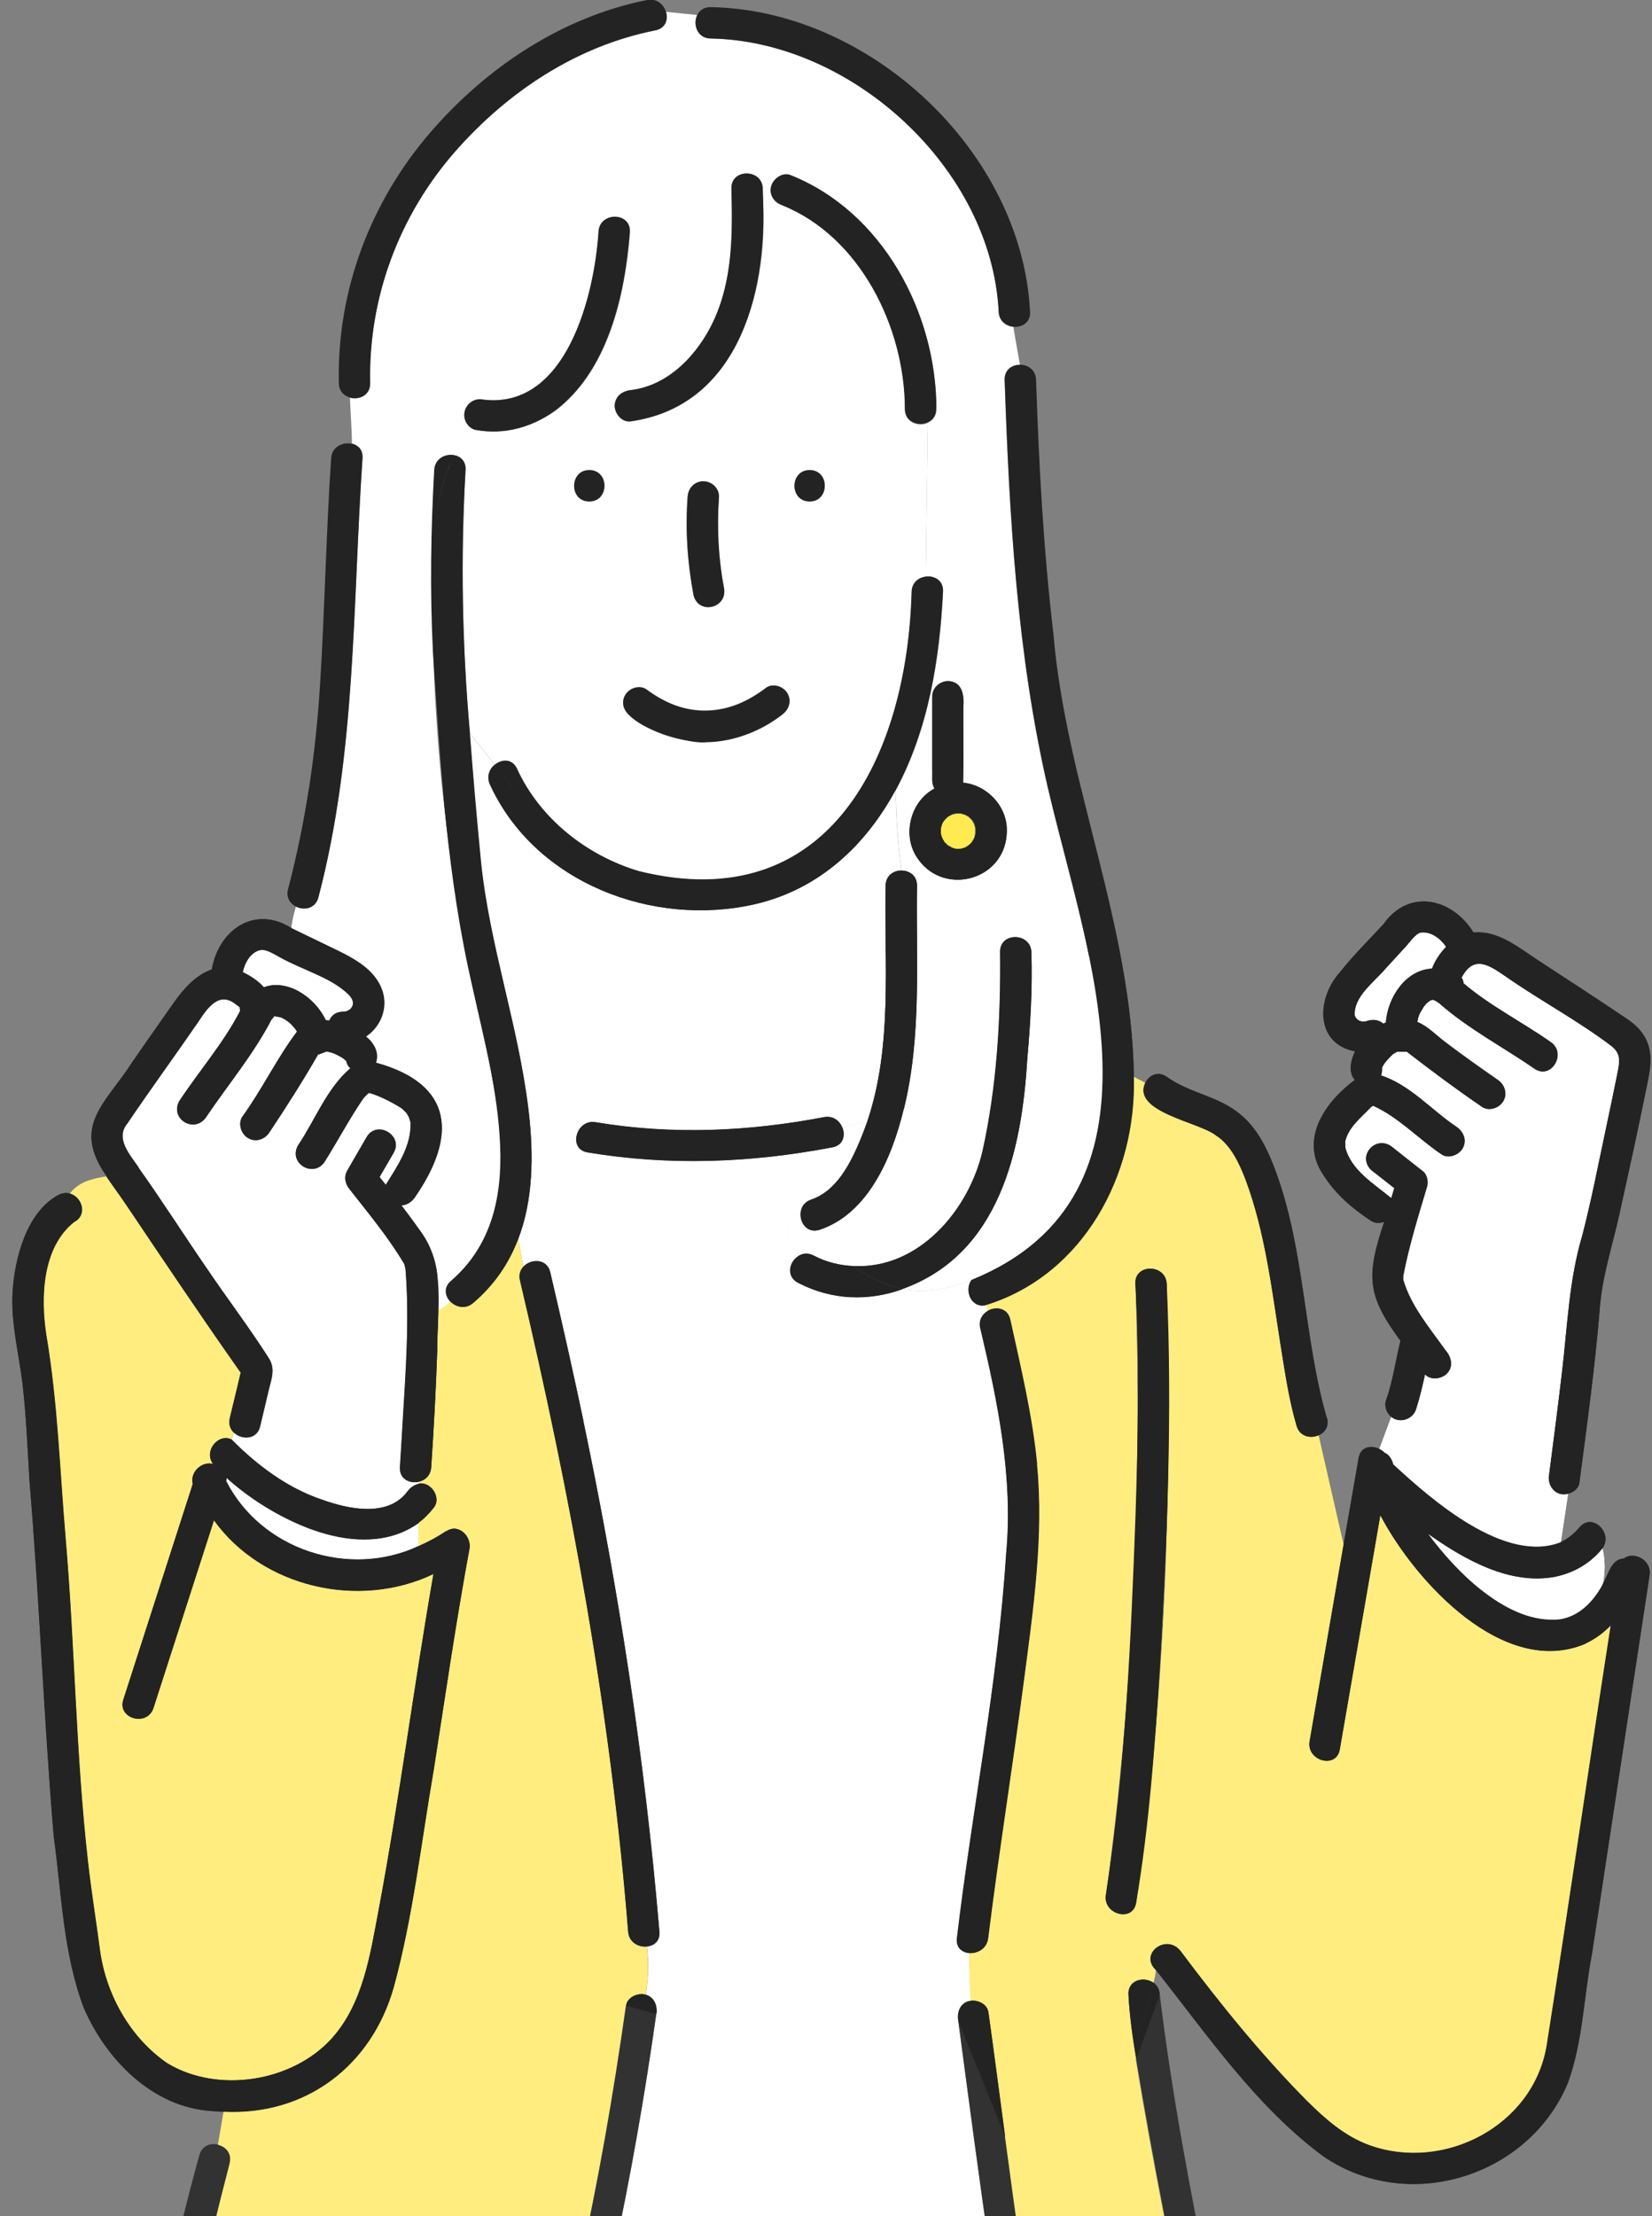 <?xml version="1.0" encoding="UTF-8"?><svg xmlns="http://www.w3.org/2000/svg" xmlns:xlink="http://www.w3.org/1999/xlink" viewBox="0 0 88 118"><rect x="0" y="0" width="88" height="118" fill="#808080" stroke="none"/><defs><style>.cls-1{fill:#ffea50;}.cls-2{fill:#fff;}.cls-3{fill:#6ec878;}.cls-4{fill:none;}.cls-5{fill:url(#_gra_320);}.cls-6{fill:#232323;}.cls-7{fill:#ffed80;}.cls-8{clip-path:url(#clippath);}.cls-9{fill:#323232;}</style><linearGradient id="_gra_320" x1="1234.5" y1="-297.31" x2="1234.5" y2="305.55" gradientUnits="userSpaceOnUse"><stop offset="0" stop-color="#df2b20"/><stop offset="1" stop-color="#b00"/></linearGradient><clipPath id="clippath"><rect class="cls-4" x="0" y="42" width="88" height="76"/></clipPath></defs><g id="wrapper"><polygon class="cls-5" points="1234.5 305.55 -210 -297.31 1234.5 71.86 2679 -297.31 1234.5 305.55"/></g><g id="contents"><g class="cls-8"><path class="cls-3" d="M21.6,67.57s0-.01,0,0h0Z"/><path class="cls-3" d="M51.16,43.33c-.07,0-.15,0-.22,0-.08.02-.18.03-.25.06-.06.04-.14.08-.2.11-.06.04-.09.08-.14.14,0,.01-.02.04-.07.07-.04.06-.07.12-.11.18-.03.1-.06.2-.08.3,0-.02,0-.02.01-.04,0-.07.04-.14,0,0,0,.08,0,.16,0,.24.01.07.03.14.06.21,0-.03,0-.02.02.06.03.05.06.11.09.16.03.02.04.04.05.05.04.05.09.1.12.13.05.04.11.07.17.09.02,0,.04.02.07.04.07.02.14.04.2.06.11.01.22,0,.33,0-.02,0-.02,0-.04,0,0,0-.01,0-.02,0-.09.02-.1-.01.02,0,.07-.02.14-.04.21-.06.1-.04.18-.12.27-.17-.02.01-.03.01-.04.02-.05.04-.1.06,0,0,.05-.04.09-.09.14-.14.04-.07.08-.13.12-.2.04-.09.05-.18.07-.27,0-.04,0-.07,0-.11,0-.02,0-.05,0-.07,0,0,0-.04,0-.08-.02-.07-.04-.15-.06-.22-.04-.07-.08-.14-.12-.21-.05-.05-.11-.11-.16-.16,0,0,0,0,0,0-.06-.05-.14-.08-.21-.12-.08-.03-.16-.05-.24-.07Z"/><path class="cls-3" d="M50.29,43.68s0,.01-.01.02c.02-.02.04-.04.06-.06,0-.02-.02,0-.05.04Z"/><path class="cls-3" d="M16.97,56.1s0,0,0,0c0,0,0,0,0,0,.02-.02.04-.03,0,0Z"/><path class="cls-3" d="M50.26,43.72s0,0,.01-.01c0,0,0,0,0,0,0,0-.01.01-.02.02Z"/><path class="cls-3" d="M16.95,56.12s0,.01-.01.02c.02-.01.03-.03.03-.04,0,0,0,0,0,0,0,0,0,0-.01.02Z"/><path class="cls-3" d="M21.38,59.01s0,0,0,0c.02.02.07.05,0,0Z"/><path class="cls-3" d="M16.96,56.11s0,0,0,0c0,0,0,0,0,0,0,0,0,0,0,0Z"/><path class="cls-3" d="M50.71,45.15s-.01,0-.02-.01c0,0,0,0,0,0,0,0,.02.01.03.02Z"/><path class="cls-3" d="M51.96,44.14s0-.02,0-.02c0,.02,0,.05,0,.07,0,0,.01-.01,0-.05Z"/><path class="cls-3" d="M50.64,45.12s.03,0,.04.01c-.02-.01-.04-.03-.06-.04-.03,0-.03,0,.02.02Z"/><path class="cls-3" d="M51.96,44.06s0,.03,0,.04c0,0,0,0,0,.01,0-.02,0-.04,0-.05Z"/><path class="cls-3" d="M50.17,44.63s0-.02,0-.03c0,0,0,.02,0,.03Z"/><path class="cls-3" d="M50.31,44.86s.04.03.02,0c-.02-.02-.03-.03-.05-.05,0,.01.02.03.03.04Z"/><path class="cls-3" d="M50.19,44.69s0-.02,0-.03c0-.01,0-.02-.01-.03,0,.02.02.05.02.07Z"/><path class="cls-3" d="M50.26,44.8s.01.01.02.02c0,0,0,0,0,0,0,0,0,0-.02-.01Z"/><path class="cls-2" d="M76.66,50.86c.12-.16.24-.31.37-.44-.3-.44-.8-.83-1.34-.76-.28.05-.58.5-.79.73-.37.4-.73.8-1.1,1.2-.6.71-1.73,1.5-1.63,2.51-.02-.04.03.06.06.11.01.01.05.05.08.08.02,0,.06.03.09.06.01,0,.13.04.15.05.1.02.11.02.02,0,.04,0,.08,0,.11,0,.07-.02.08-.02.04,0,0,0,.01,0,.01,0,.33-.13.7-.12.96.11.04-.02.09-.04.13-.06.09-1.34,1.05-2.81,2.46-2.87.1-.26.24-.5.38-.71Z"/><path class="cls-3" d="M73.11,58.88s0,0,0,0c0,0,0,0,0,0Z"/><path class="cls-3" d="M73.11,58.85s-.02,0,0,0c0,0,0,0,0,0Z"/><path class="cls-3" d="M72.71,54.38s0,0-.01,0c0,0,.02,0,.02,0,0,0,0,0-.01,0Z"/><path class="cls-3" d="M73.61,56.73s0,.09,0,.14c0,0,0-.02,0-.03,0-.02,0-.05-.01-.11Z"/><path class="cls-3" d="M75.03,55.96s-.02,0-.03,0c.01,0,.02,0,.03,0Z"/><path class="cls-3" d="M77.79,51.94s-.05-.06-.09-.1c.04.03.06.06.09.1Z"/><path class="cls-3" d="M77.85,52.07s0,.04,0,0h0Z"/><path class="cls-3" d="M73.63,56.83c.06-.11.02-.06,0,0h0Z"/><path class="cls-2" d="M85.87,55.72c-1.79-1.37-3.82-2.44-5.67-3.73-.88-.61-1.69-1.17-2.34.06.06.1.1.2.1.3,1.38,1.19,3.11,2.06,4.63,3.13.89.59.06,2.03-.84,1.44-1.69-1.17-3.54-2.13-5.08-3.49-.09-.07-.29-.18-.34-.19-.02,0-.11.03-.04,0-.17.08.07-.06-.09.04-.14.08-.21.14-.35.32-.02.05-.22.35-.26.47.03-.09-.04.13-.05.15,0,.02-.03.14-.04.2.55.22,1.02.71,1.46,1.05.93.7,1.87,1.37,2.82,2.03.37.26.54.73.3,1.14-.22.37-.77.55-1.14.3-1.37-.93-2.7-1.92-4.01-2.94-.2,0-.33,0-.48,0-.03.01-.04.02-.05.02-.05.03-.13.08-.18.1-.22.22-.47.45-.6.74,0,0,0,.02,0,.02,0,0,0,.01,0,.02,0,0,0,.01,0,.02,0,.12-.01.24-.05.35,1.54.5,2.71,1.87,4.04,2.75.36.27.55.71.3,1.14-.21.36-.78.57-1.14.3-1.21-.83-2.27-1.96-3.61-2.57-.02.02-.03.02-.04.01-.03.01-.07.04-.09.06-.52.56-1.19,1.05-1.37,1.82,0,.05,0,.11,0,.16,0,.03.02.23,0,.15.31,1.23,1.53,1.94,2.45,2.71.05-.18.1-.36.16-.53-.42-.33-.83-.65-1.25-.98-.75-.79.32-1.91,1.18-1.18.54.42,1.08.85,1.61,1.27.22.17.29.56.21.81-.47,1.57-.96,3.15-1.27,4.76,0,.06,0,.13,0,.19.4,1.4,1.42,2.59,2.25,3.76.32.36.45.89.06,1.26-.29.28-.85.35-1.15.03-.13.62-.28,1.23-.47,1.83-.16.56-.88.8-1.33.43l-.64,1.72c.1.05.2.12.28.2.22.09.39.34.46.62,2.05,1.9,5.96,5.32,8.93,4.14l.39-2.59c-.64.19-1.14-.41-1.02-1.02.18-1.37.49-3.76.69-5.48.29-2.44.37-4.88,1.08-7.26.49-1.89.86-3.83,1.27-5.74.21-.98.41-1.96.61-2.94.11-.56.19-.99-.3-1.37Z"/><path class="cls-2" d="M17.09,81.58c-1.8-.57-3.62-1.57-5.02-2.89,0,.06,0,.11-.02.17,1.86,3.66,6.55,5.19,10.24,3.46v-1.23c-1.45,1.1-3.42,1.05-5.2.48Z"/><path class="cls-2" d="M34.96,107.23c-.62,4.35-1.37,8.68-2.3,12.98h.86c.13-.21.35-.37.68-.38.64-.01,1.28-.02,1.92-.03,4.53-.07,9.05-.14,13.58-.21.45,0,.71.28.78.62h2.3c-.61-4.16-1.18-8.49-1.73-12.64-.07-.47.15-.98.67-1.04-.06-.84-.08-1.69-.09-2.53-.38-.03-.71-.29-.65-.79.8-6.81,2.18-13.58,2.62-20.43.38-4.09-.44-8.12-1.38-12.07-.09-.42.11-.73.4-.9-.02-.11-.03-.22-.03-.33-.83.26-1.26-.76-.83-1.32-1.22.45-2.39.73-3.67.48-1.77.64-3.74.62-5.58-.34-.62-.32-.48-1.03-.05-1.37-.61-.79-.75-1.98.21-2.46.06-.26.23-.5.55-.6,1.69-.62,2.39-2.6,2.98-4.15-.44.11-.88.2-1.32.31.17.43.05.95-.53,1.06-4.34.83-8.68,1-13.05.27-.63-.11-.72-.73-.47-1.17-.92-.23-1.82-.61-2.66-1.08.28,2.37.26,4.77-.56,6.88l.28,1.45c.4-.44,1.25-.44,1.43.3,2.75,11.56,4.84,23.27,5.82,35.12.04.5-.29.76-.67.79.11.85.07,1.7-.06,2.55.46.14.63.58.57,1.02Z"/><path class="cls-7" d="M3.95,65.06c-1.72,1.35-1.8,4.01-1.49,6.02.61,3.59.71,7.22,1.03,10.84.5,5.73.54,11.49,1.19,17.21.18,1.6.44,3.19.65,4.79.34,2.33,1.62,4.6,3.58,5.94,2.7,1.62,6.66.99,8.76-1.33,1.67-1.87,2.04-4.46,2.49-6.83,1.12-5.94,1.89-11.94,2.92-17.89-3.95,1.89-9.11.73-11.69-2.86-1.07,3.33-2.15,6.66-3.22,9.99-.33,1.02-1.94.58-1.61-.44,1.23-3.83,2.47-7.66,3.7-11.49-.17-.68.54-1.23,1.08-1.06-.52-.71.31-1.65.98-1.31l.13-.35c-.19-.18-.29-.45-.21-.77.19-.81.38-1.61.58-2.42-2.46-3.46-4.73-6.97-7.16-10.46-.76.13-1.46.28-1.94.92.63.18.96,1.12.23,1.51Z"/><path class="cls-2" d="M27.31,54.45c.32,1.47.65,3.06.84,4.66.84.47,1.74.84,2.66,1.08.17-.3.49-.51.91-.44,4.06.68,8.14.5,12.17-.27.48-.09.83.19.97.55.44-.11.88-.2,1.32-.31,1.37-4.04.9-8.38.98-12.57,0-.54.43-.81.85-.81-.18-1.39-.3-2.79-.3-4.29-1.58,2.94-4.05,5.29-7.48,6.09-5.43,1.26-11.74-1.12-14.14-6.37-.19-.43-.03-.83.26-1.06-.45-.56-.89-1.11-1.34-1.71.17,2.28.36,4.56.59,6.83.29,2.91,1.07,5.77,1.7,8.62Z"/><path class="cls-7" d="M62.88,103.89c2.08,2.77,4.27,5.49,6.71,7.96.99.98,2.03,1.91,3.36,2.39,3.96,1.42,8.69-1,9.43-5.26,1.18-7.47,2.26-14.95,3.42-22.42-.38.39-.83.72-1.35.97,0,.02-.01.04-.02.06,0-.02.01-.04.02-.06-4.35,1.85-9.09-3.32-10.93-6.84-.72,4.16-1.44,8.32-2.16,12.47-.18,1.06-1.79.61-1.61-.44.6-3.49,1.21-6.98,1.81-10.47l-1.33-5.82c-.42.19-1.01.08-1.18-.5-.41-1.4-.62-2.86-.85-4.29-.46-2.94-.81-5.99-1.86-8.8-.33-.87-.8-1.89-1.58-2.37-.89-.71-4.5-1.25-3.77-2.81l-.62-.32c.16,5.21-2.66,10.52-7.82,12.14,0,.11.01.22.03.33.44-.26,1.08-.17,1.21.46.55,2.55,1.18,5.11,1.43,7.71.36,3.84-.2,7.75-.7,11.54-.6,4.57-1.33,9.12-1.9,13.69-.07.56-.58.82-1.02.79.01.84.04,1.69.09,2.53.39-.05.88.18.94.6.59,4.36,1.15,8.72,1.78,13.08h.24-.24c.24,1.67.49,3.33.76,4.99h1.62-1.62c.44,2.53.82,5.07,1.49,7.54.71,2.36,2.53,4.15,4.41,5.66h.53-.53c1.64,1.29,3.48,2.37,5.37,3.24-1.6-10.7-4.19-21.29-5.94-31.98,0,.06,0,.11,0,.17,0-.06,0-.11,0-.17-.19-1.15-.36-2.31-.42-3.47-.04-.79.84-.99,1.34-.63.06-.22.1-.44.13-.66-.91-.86.55-1.96,1.31-1.02ZM60.52,101.32c-.18,1.06-1.79.61-1.61-.44,1.47-10.75,1.91-21.69,1.57-32.53-.06-1.07,1.61-1.07,1.67,0,.31,10.99-.07,22.08-1.63,32.98Z"/><path class="cls-2" d="M58.01,50.95c-.62-3.03-1.51-6-2.2-9.01-1.64-7.09-2.05-14.45-2.3-21.71-.02-.54.4-.81.82-.8-.11-.68-.25-1.37-.35-2.03-.39-.04-.76-.3-.78-.8-.38-7.62-7.81-14.43-15.35-14.55-.72-.01-.95-.76-.71-1.25l-1.67-.17c.13.41-.02.89-.56.99-4.2.84-7.85,3.26-10.66,6.44-3,3.42-4.64,7.8-4.54,12.35.01.65-.59.9-1.07.77.03.82.1,1.63.11,2.45.32.08.59.33.56.77-.54,7.85-.34,15.72-2.35,23.39-.16.6-.76.7-1.19.49-.11.35-.2.73-.25,1.14.68.33,1.37.66,2.05.99,1.09.53,2.42,1.13,2.81,2.4.28.93-.14,1.88-.89,2.38.42.35.71.87.53,1.39,4.18,1.15,4.31,3.96,2.06,7.2-.17.24-.42.39-.7.41.89,1.2,1.9,2.32,1.93,3.89.03.57.04,1.14.04,1.71.23-.13.45-.29.65-.47-.29-.3-.37-.75.03-1.1,4.44-3.99,2.2-10.52,1.17-15.54-1.91-9.05-2.49-18.4-2.06-27.63.03-.61.59-.87,1.05-.79.25-.54.52-1.06.81-1.54-.62-.63-.06-1.6.79-1.42,4.38.51,5.89-5.57,6.1-8.94.05-1.07,1.72-1.07,1.67,0-.26,3.39-1.17,7.45-4.05,9.57,1.09-.04,2.18-.15,3.26-.47.08-.39.42-.63.82-.68,2.04-.23,3.61-1.92,4.43-3.69,1.03-2.22,1.01-4.65.95-7.04-.03-1.08,1.64-1.07,1.67,0,0,.27.01.55.01.83h.88c-.9-.44-.37-1.81.58-1.54,4.9,1.95,7.76,7.33,7.77,12.45,0,.37-.2.61-.46.72l-.11,8.2c.46-.06.96.2.93.79-.18,3.62-.78,7.34-2.51,10.56,0,1.51.12,2.91.3,4.29.42,0,.83.27.82.81-.06,3.97.26,7.99-.7,11.89.23-.12.46-.24.69-.4-.23.15-.46.28-.69.4-.63,2.62-1.91,5.58-4.48,6.43-.7.23-1.12-.44-1-1.01-.96.48-.83,1.67-.21,2.46.23-.18.56-.25.89-.08.68.35,1.41.53,2.14.56-.18-.13-.36-.27-.54-.42.18.15.36.29.54.42,3.45.16,6.1-2.96,6.85-6.1.78-3.46.98-7.06.94-10.61-.04-1.08,1.63-1.07,1.67,0,.06,1.9-.05,3.8-.22,5.69-.29,4.89-1.5,10.39-6.64,12.24,1.28.25,2.45-.03,3.67-.48,7.54-3.06,7.77-10.2,6.27-17.21ZM53.62,44.44c-.18,2.54-3.51,3.32-4.83,1.15-.74-1.22-.27-2.93.98-3.6-.18-.29-.1-.64-.12-.97v-3.92c0-.47.38-.81.83-.83.79.02.89.76.83,1.39,0,1.34.02,2.68-.01,4.02,1.35.13,2.44,1.4,2.31,2.76Z"/><path class="cls-7" d="M23.29,71.97c-.07,2.05-.18,4.11-.32,6.16-.03.45-.34.71-.69.78v.1c.63-.16,1.24.69.85,1.24-.25.34-.54.62-.85.85v1.23c.52-.22,1.02-.49,1.49-.81.66-.44,1.35.29,1.23.94-.72,3.9-1.29,7.83-1.9,11.75-.67,3.86-1.11,7.8-2.13,11.58-1.17,4.16-4.65,6.85-9.06,6.64l-.3,1.77c.41.1.76.47.61,1-2.51,9.68-4.39,19.52-6.38,29.32,3.91-.75,7.87-1.32,11.76-2.19,2-.44,4.03-.91,5.65-2.21,2.62-2.11,3.96-5.41,4.91-8.54,1.06-3.51,1.85-7.14,2.65-10.71,1.05-4.65,1.86-9.35,2.53-14.08.06-.45.64-.69,1.03-.58,0,0,0,0,.01,0,.14-.85.17-1.7.06-2.55-.44.04-.95-.22-.99-.79-.93-11.7-3.07-23.26-5.76-34.67-.07-.31.02-.56.18-.74l-.28-1.45c-.48,1.26-1.25,2.41-2.39,3.38-.41.35-.92.22-1.21-.08-.2.18-.42.34-.65.47,0,.73-.03,1.47-.05,2.2Z"/><path class="cls-2" d="M48.21,21.77c0-4.37-2.43-9.26-6.68-10.91h-.88c.26,4.84-1.51,10.85-7.06,11.57-.51.05-.93-.53-.82-.99-1.09.31-2.18.43-3.26.47-1.2.84-2.65,1.26-4.17.98-.14-.03-.25-.1-.35-.19-.29.48-.56,1-.81,1.54.35.06.65.32.62.79-.27,4.66-.19,9.33.23,13.99.45.6.89,1.14,1.34,1.71.37-.3.93-.33,1.18.22,1.22,2.66,3.7,4.62,6.49,5.45,10.17,2.52,14.3-6.17,14.53-14.89.02-.48.37-.74.74-.79l.11-8.2c-.49.22-1.21-.02-1.21-.72ZM31.39,26.7c-1.08,0-1.07-1.67,0-1.67s1.07,1.67,0,1.67ZM36.63,26.46c.06-1.1,1.64-1.1,1.67,0-.12,1.64-.03,3.28.26,4.82.24,1.07-1.3,1.5-1.61.44-.33-1.74-.45-3.5-.32-5.27ZM41.66,38.06c-2.31,1.85-5.72,1.94-8.06.09-.93-.63-.11-1.96.84-1.44,1.89,1.54,4.51,1.45,6.37-.09.95-.52,1.77.79.84,1.44ZM43.13,26.7c-1.08,0-1.07-1.67,0-1.67s1.07,1.67,0,1.67Z"/><path class="cls-2" d="M21.31,78.13c.18-3.5.56-7.04.29-10.55-.01-.05-.05-.2-.06-.26-.84-1.42-1.9-2.69-2.91-3.98-.24-.29-.33-.66-.13-1.01.34-.59.69-1.18,1.03-1.78.54-.93,1.98-.09,1.44.84-.25.43-.5.86-.75,1.29.11.14.22.28.33.41.62-1.01,1.36-2.07,1.32-3.31-.03-.09-.05-.2-.09-.29-.05-.07-.08-.15-.13-.22.02.03.1.11,0,0-.08-.09-.17-.18-.27-.26-.51-.32-1.14-.64-1.7-.81.03.02-.04.02-.03,0-.1.08-.23.21-.3.3-.73,1.07-1.35,2.24-2.04,3.34-.58.93-1.97.12-1.44-.84.92-1.34,1.54-3.05,2.79-4.11-.11-.1-.19-.23-.21-.38-.04-.04-.09-.08-.13-.12-.15-.11-.32-.19-.48-.27.06.03.07.04.05.03-.16-.08-.33-.12-.48-.15,0,0,0,0,0,0,0,0-.01,0-.02,0-.06.02-.16.06-.15.06-.1.04-.2.08-.3.11-.81,1.41-1.69,2.79-2.59,4.14-.25.38-.73.54-1.14.3-.37-.22-.55-.77-.3-1.14,1.05-1.45,1.85-3.11,2.91-4.53-.03-.05-.09-.14-.1-.15-.22-.27-.42-.45-.75-.6,0,0-.03,0-.07-.02-.05-.01-.33-.04-.14-.04-.03,0-.07,0-.1,0,0,0-.02,0-.03,0,0,0,0,0,0,0,0,0-.01,0-.02,0,0,0,.01,0,.02,0,.11-.14-.18.15-.02.01-.02.02-.14.16-.14.15-.96,1.85-2.31,3.46-3.48,5.19-.61.92-1.97.12-1.44-.84,1.06-1.61,2.35-3.08,3.24-4.8-.01-.06-.02-.12-.02-.19-.06-.06-.13-.11-.2-.15-.88-.73-1.51.16-1.97.87-1.26,1.83-2.58,3.63-3.82,5.47-.65.79.12,1.63.61,2.34.1-.05.2-.11.3-.17-.1.07-.2.12-.3.17,1.27,1.78,2.43,3.61,3.67,5.41,1.07,1.59,2.25,3.13,3.28,4.75.35.55.15,1.05,0,1.64-.16.66-.31,1.32-.47,1.98-.17.72-.99.73-1.4.33l-.13.35c1.34,1.36,2.99,2.6,4.83,3.21,1.39.5,3.5.96,4.54-.44.15-.21.36-.35.6-.4v-.1c-.48.1-1.02-.16-.98-.78Z"/><path class="cls-2" d="M82.87,83.95l-.11.74.11-.74c-2.44.48-4.88-.92-6.8-2.28,1.92,2.74,6.92,7.13,9.31,2.68.12-.62.14-1.24-.02-1.9-.63.79-1.52,1.3-2.49,1.5Z"/><path class="cls-2" d="M14.05,52.56c1.25-.47,2.74.53,3.31,1.76.06,0,.12,0,.18.01.11-.27.35-.48.74-.47.2,0,.43-.11.5-.33.07-.2-.02-.38-.18-.56-.54-.62-1.43-.92-2.14-1.27-.51-.25-1.02-.49-1.53-.74-.28-.14-.73-.46-1.06-.39-.51.12-.82.66-.93,1.18.4.19.82.46,1.12.8Z"/><path class="cls-3" d="M17.49,56s-.03-.01-.06,0c.03,0,.06.01.06,0Z"/><path class="cls-9" d="M34.39,106.2c-.28,1.76-.98,3.53-1.69,5.29.71-1.76,1.41-3.53,1.69-5.29-.39-.13-.98.13-1.04.58-.67,4.72-1.48,9.42-2.53,14.08-.81,3.57-1.59,7.2-2.65,10.71-.95,3.13-2.29,6.43-4.91,8.54-1.63,1.31-3.65,1.78-5.65,2.21-3.89.88-7.84,1.45-11.76,2.19,1.98-9.8,3.86-19.64,6.38-29.32.15-.53-.2-.9-.61-1l-.69,3.99.69-3.99c-.4-.1-.86.05-1,.56-1.26,4.52-2.2,9.13-3.18,13.72-1,4.72-1.97,9.44-2.91,14.17-.2.98-.39,1.95-.58,2.93-.16.81.97,1.48,1.44.79,4.14-.98,8.39-1.43,12.54-2.4,3.86-.69,6.91-2.15,9.03-5.57h-1.54,1.54c2.55-3.96,3.48-8.67,4.56-13.2h-.4.4c.39-1.67.78-3.32,1.14-4.99h-1.36,1.36c.93-4.3,1.69-8.63,2.3-12.98.06-.45-.11-.88-.57-1.02Z"/><path class="cls-9" d="M53.54,113.75c-.3-2.21-.58-4.42-.89-6.62-.06-.42-.55-.65-.94-.6.12,1.84.39,3.68,1.01,5.53-.61-1.84-.88-3.68-1.01-5.53-.53.06-.75.57-.67,1.04.55,4.14,1.12,8.47,1.73,12.64h1.65c-.31-2.15-.6-4.31-.89-6.46Z"/><path class="cls-9" d="M60.11,106.2c.06,1.16.23,2.32.42,3.47.04-1.57.61-2.87.92-4.09-.5-.36-1.38-.16-1.34.63Z"/><path class="cls-9" d="M67.52,137.67c-1.73-10.49-4.47-20.93-5.74-31.47-.02-.29-.15-.49-.33-.63-.31,1.22-.88,2.52-.92,4.09,1.75,10.68,4.33,21.28,5.94,31.98-1.88-.87-3.73-1.95-5.37-3.24h-2.55c2.45,2.35,5.58,4.08,8.65,5.37.49.21,1.08-.31,1.06-.8-.09-1.77-.43-3.55-.73-5.3Z"/><path class="cls-9" d="M50.23,31.49c.03-.59-.47-.86-.93-.79l-.05,3.51.05-3.51c-.37.05-.72.31-.74.79-.23,8.73-4.37,17.41-14.53,14.89-2.78-.83-5.27-2.79-6.49-5.45-.25-.55-.81-.52-1.18-.22.44.56.89,1.13,1.33,1.8-.44-.66-.89-1.24-1.33-1.8-.29.23-.45.64-.26,1.06,2.4,5.25,8.71,7.63,14.14,6.37,3.43-.8,5.89-3.15,7.48-6.09,0-.03,0-.07,0-.1,0,.03,0,.07,0,.1,1.73-3.22,2.33-6.94,2.51-10.56Z"/><path class="cls-9" d="M37.46,25.62c-.48.02-.8.37-.83.83-.13,1.76-.01,3.53.32,5.27.31,1.05,1.84.63,1.61-.44-.29-1.54-.38-3.18-.26-4.82.03-.44-.41-.85-.83-.83Z"/><path class="cls-9" d="M43.13,26.7c1.07,0,1.08-1.67,0-1.67s-1.08,1.67,0,1.67Z"/><path class="cls-9" d="M31.39,25.03c-1.07,0-1.08,1.67,0,1.67s1.08-1.67,0-1.67Z"/><path class="cls-9" d="M43.83,60.32c.35-.12.69-.21,1.04-.29-.14-.35-.49-.64-.97-.55-4.03.77-8.11.95-12.17.27-.42-.07-.74.15-.91.44,1.15.29,2.35.36,3.55.12-1.2.24-2.4.17-3.55-.12-.25.44-.17,1.06.47,1.17,4.37.73,8.71.56,13.05-.27.58-.11.7-.64.53-1.06-.35.08-.69.17-1.04.29Z"/><path class="cls-9" d="M70.67,75.48c-1.22-4.26-1.16-8.83-2.68-13.02-.41-1.12-.94-2.31-1.88-3.09-1.17-1.02-2.73-1.14-3.98-2.05-.47-.31-.92-.06-1.12.33l2.57,1.35-2.57-1.35c-.73,1.56,2.88,2.09,3.77,2.81.77.48,1.25,1.5,1.58,2.37,1.04,2.8,1.39,5.86,1.86,8.8.23,1.44.44,2.89.85,4.29.17.58.75.69,1.18.5l-.23-1.02.23,1.02c.33-.15.57-.49.43-.94Z"/><path class="cls-9" d="M50.28,44.82s0,0,0,0c.02.01.03.03.05.05,0-.01-.03-.03-.05-.05Z"/><path class="cls-9" d="M50.16,44.6s.01.04.02.06c-.02-.08-.03-.09-.02-.06Z"/><path class="cls-9" d="M51.17,45.19s.01,0,.02,0c-.12,0-.11.02-.02,0Z"/><path class="cls-9" d="M51.96,44.19s0-.05,0-.07c0,0,0,0,0-.01,0,.05,0,.08,0,.08Z"/><path class="cls-9" d="M51.63,44.98c-.1.06-.05.04,0,0h0Z"/><path class="cls-9" d="M50.1,44.15c.04-.14,0-.07,0,0h0Z"/><path class="cls-9" d="M50.34,43.64s-.04.04-.06.06c0,0,0,0,0,0,.04-.03.06-.05.07-.07Z"/><path class="cls-9" d="M50.68,45.13s0,0,0,0c-.03-.02-.06-.04-.07-.04.02.01.04.02.06.04Z"/><path class="cls-9" d="M51.89,41.8c-.19-.07-.38-.11-.58-.13.03-1.34,0-2.68.01-4.02.05-.63-.05-1.37-.83-1.39-.45.02-.83.37-.83.83v3.92c.02.32-.06.68.12.97-1.25.67-1.72,2.38-.98,3.6,1.32,2.16,4.65,1.38,4.83-1.15.11-1.17-.65-2.23-1.73-2.63ZM51.97,44.26s0,.07,0,.11c-.03.09-.03.19-.07.27-.04.07-.08.13-.12.2-.04.05-.09.1-.14.14.01,0,.02-.01.04-.02-.09.05-.17.12-.27.17-.07.02-.14.04-.21.06.01,0,.02,0,.04,0-.11,0-.22.02-.33,0-.07-.01-.14-.03-.2-.06,0,0,.01,0,.02.01,0,0-.02-.01-.03-.02-.02,0-.12-.04-.06-.04-.06-.03-.12-.05-.17-.09-.04-.04-.08-.09-.12-.13.03.07-.03-.02-.05-.05,0,0-.01-.01-.02-.02,0,0,.01,0,.02.01-.03-.05-.07-.1-.09-.16,0,.01,0,.02,0,.03,0-.03-.02-.07-.03-.1-.03-.07-.05-.14-.06-.21,0-.08,0-.16,0-.24,0,.01,0,.02-.01.04.02-.1.05-.2.08-.3.03-.06.07-.13.11-.18,0,0,0,0-.01.01,0,0,.01-.01.02-.02.01-.03.07-.09.06-.06.05-.06.08-.09.14-.14.06-.04.15-.07.2-.11.07-.03.17-.05.25-.06.07,0,.15,0,.22,0,.08.02.16.04.24.07.07.04.14.07.21.12,0,0,0,0,0,0,.05.05.11.11.16.16.05.07.09.14.12.21.02.07.04.15.06.22,0-.01,0-.02,0-.04,0,.02,0,.04,0,.05,0,.02.02.09,0,.07,0,.02,0,.05,0,.07Z"/><path class="cls-9" d="M28.16,59.12c-.55-.31-1.08-.65-1.58-1.02.5.37,1.03.72,1.58,1.02-.55-4.56-2.08-8.75-2.54-13.28-.22-2.27-.42-4.55-.59-6.83-.22-.3-.45-.61-.67-.95.22.34.45.65.67.95-.41-4.65-.5-9.32-.23-13.99.03-.46-.27-.73-.62-.79-.54,1.2-.94,2.51-.94,3.82,0-1.31.39-2.62.94-3.82-.46-.08-1.01.18-1.05.79-.18,3.22-.23,6.43-.07,9.65.4,6.03.74,12.08,2.13,17.98.62,2.73,1.33,5.5,1.45,8.31.12,2.75-.45,5.39-2.62,7.24-.82.7.37,1.87,1.18,1.18,1.15-.98,1.91-2.13,2.39-3.38l-.37-1.95.37,1.95c.81-2.11.84-4.51.56-6.88Z"/><path class="cls-9" d="M37.85.38c-.35,0-.59.17-.71.42l2.14.22-2.14-.22c-.24.49,0,1.24.71,1.25,7.55.13,14.97,6.94,15.35,14.55.02.5.4.76.78.8-.08-.55-.14-1.08-.14-1.59,0,.5.06,1.04.14,1.59.45.04.92-.22.89-.8C54.44,8.07,46.33.52,37.85.38Z"/><path class="cls-9" d="M59.44,56.83l.96.5c-.11-8.08-3.62-15.6-4.29-23.62-.53-4.48-.77-8.98-.92-13.49-.02-.53-.44-.8-.85-.8.21,1.25.35,2.5.07,3.62.28-1.11.14-2.36-.07-3.62-.42,0-.83.26-.82.8.25,7.25.66,14.61,2.3,21.71,2.06,8.74,7.05,21.71-4.07,26.22.5-.18,1.01-.4,1.54-.61-.53.21-1.04.42-1.54.61-.42.56,0,1.58.83,1.32-.01-.29.03-.57.15-.82-.12.25-.16.53-.15.82,5.16-1.63,7.97-6.94,7.82-12.14l-.96-.5Z"/><path class="cls-9" d="M34.44.52l1.03.1c-.12-.39-.49-.72-1-.62-4.52.9-8.53,3.57-11.52,7.02-3.22,3.72-5.01,8.45-4.9,13.38,0,.43.28.68.6.77-.03-.86-.02-1.72.15-2.59-.17.86-.18,1.72-.15,2.59.48.13,1.08-.12,1.07-.77-.1-4.55,1.54-8.93,4.54-12.35,2.81-3.19,6.46-5.61,10.66-6.44.54-.11.68-.58.56-.99l-1.03-.1Z"/><path class="cls-9" d="M40.63,10.04c-.03-1.07-1.7-1.08-1.67,0,.06,2.38.08,4.82-.95,7.04-.82,1.77-2.39,3.46-4.43,3.69-.4.05-.74.28-.82.68.53-.15,1.07-.35,1.6-.62-.53.27-1.07.47-1.6.62-.11.46.31,1.05.82.99,5.98-.87,7.37-7.27,7.04-12.4Z"/><path class="cls-9" d="M27.69,21.93v-.56.56c.6,0,1.21,0,1.81-.02,2.87-2.12,3.79-6.18,4.05-9.57.05-1.07-1.62-1.07-1.67,0-.22,3.39-1.7,9.43-6.1,8.94-.84-.19-1.41.79-.79,1.42.16-.26.32-.52.48-.76-.16.24-.32.5-.48.76.09.09.21.17.35.19,1.51.28,2.97-.14,4.17-.98-.6.02-1.21.02-1.81.02Z"/><path class="cls-9" d="M49.88,21.77c0-5.12-2.87-10.5-7.77-12.45-.42-.17-.91.18-1.03.58-.14.47.17.86.58,1.03,4.18,1.67,6.54,6.54,6.54,10.84,0,.7.72.94,1.21.72l.04-2.81-.04,2.81c.26-.12.46-.35.46-.72Z"/><path class="cls-9" d="M18.75,23.63c.02,1.1-.07,2.21-.51,3.31.44-1.1.53-2.21.51-3.31-.47-.11-1.07.14-1.11.77-.27,4.01-.34,8.03-.59,12.03-.23,3.69-.76,7.33-1.7,10.91-.12.44.11.77.42.93.21-.68.51-1.27.8-1.87-.3.59-.59,1.19-.8,1.87.43.22,1.03.11,1.19-.49,2.02-7.67,1.82-15.54,2.35-23.39.03-.44-.23-.69-.56-.77Z"/><path class="cls-9" d="M48.85,47.16c0-.54-.4-.8-.82-.81.21,1.64.51,3.27.81,5.06-.3-1.79-.59-3.42-.81-5.06-.42,0-.84.27-.85.81-.08,4.19.38,8.53-.98,12.57.65-.16,1.3-.35,1.95-.68.96-3.9.64-7.92.7-11.89Z"/><path class="cls-9" d="M45.83,60.68c-.52,1.23-1.26,2.74-2.62,3.19-.32.11-.5.34-.55.6.3-.16.68-.26,1.16-.26-.49,0-.87.1-1.16.26-.12.56.3,1.24,1,1.01,2.57-.86,3.85-3.82,4.48-6.43-.65.33-1.3.52-1.95.68-.11.32-.23.64-.36.95Z"/><path class="cls-9" d="M45.48,67.41c-.73-.03-1.46-.2-2.14-.56-.34-.18-.66-.11-.89.08.61.91,1.63,1.65,3.05,1.17-1.42.47-2.43-.26-3.05-1.17-.43.33-.56,1.04.05,1.37,1.84.96,3.8.98,5.58.34-.81-.16-1.66-.53-2.6-1.22Z"/><path class="cls-9" d="M54.94,50.7c-.04-1.07-1.7-1.08-1.67,0,.04,3.54-.17,7.14-.94,10.61-.74,3.14-3.39,6.26-6.85,6.1.94.69,1.79,1.06,2.6,1.22,5.14-1.85,6.35-7.35,6.64-12.24.17-1.89.28-3.79.22-5.69Z"/><path class="cls-9" d="M33.3,37.01c-.82,1.47,3.29,2.65,4.33,2.51,1.46-.02,2.86-.59,4.02-1.46.36-.27.54-.72.3-1.14-.21-.36-.78-.57-1.14-.3-.93.7-2,1.21-3.18,1.23-1.18.02-2.25-.45-3.19-1.14-.36-.27-.93-.06-1.14.3Z"/><path class="cls-9" d="M55.25,77.97c-.25-2.6-.87-5.16-1.43-7.71-.14-.63-.78-.72-1.21-.46.14.94.68,1.98.68,2.75,0-.77-.54-1.81-.68-2.75-.29.17-.49.49-.4.9.94,3.95,1.77,7.99,1.38,12.07-.44,6.85-1.81,13.61-2.62,20.43-.06.49.27.75.65.79,0-.65-.01-1.3-.01-1.96,0,.65,0,1.3.01,1.96.44.04.95-.22,1.02-.79.57-4.57,1.3-9.12,1.9-13.69.5-3.8,1.07-7.71.7-11.54Z"/><path class="cls-9" d="M60.49,80.62c-.25,6.77-.54,13.56-1.58,20.26-.18,1.05,1.43,1.5,1.61.44.69-4.07.99-8.21,1.25-12.32.4-6.87.69-13.77.38-20.65-.06-1.07-1.73-1.07-1.67,0,.23,4.08.14,8.19.01,12.27Z"/><path class="cls-9" d="M84.14,81.32c-.3.36-.64.62-1,.79l-.28,1.84c.97-.2,1.86-.71,2.49-1.5-.08-.32-.19-.65-.36-1,.17.34.29.67.36,1,.61-.81-.53-1.94-1.21-1.13Z"/><path class="cls-9" d="M83.06,86.23c-2.8.23-5.4-2.44-6.99-4.56,1.92,1.36,4.37,2.76,6.8,2.28l.28-1.84c-2.97,1.18-6.88-2.24-8.93-4.14-.07-.28-.23-.53-.46-.62-.08-.09-.18-.15-.28-.2l-1,2.7,1-2.7c-.44-.22-1.01-.12-1.11.49-.27,1.53-.53,3.07-.8,4.6l.81,3.54-.81-3.54c-.6,3.49-1.21,6.98-1.81,10.47-.18,1.05,1.43,1.5,1.61.44.72-4.16,1.44-8.32,2.16-12.47,1.84,3.51,6.57,8.69,10.93,6.84.29-1.15.73-2.15.92-3.16-.5.91-1.25,1.72-2.32,1.88Z"/><path class="cls-9" d="M86.55,82.98c-.74,0-.86.86-1.18,1.37-.19,1.01-.62,2.01-.92,3.16.52-.24.97-.57,1.35-.97-1.16,7.47-2.24,14.96-3.42,22.42-.74,4.26-5.48,6.68-9.43,5.26-1.33-.48-2.37-1.41-3.36-2.39-2.44-2.47-4.63-5.18-6.71-7.96-.76-.94-2.22.16-1.31,1.02.03-.22.05-.43.05-.65,0,.22-.02.43-.05.65,2.74,3.45,5.34,7.28,8.92,9.92,4.51,3.1,10.95,1.1,13.03-3.91.8-2.2.84-4.56,1.28-6.85.62-4.07,1.24-8.14,1.86-12.22.4-2.65.81-5.3,1.21-7.95.13-.83-.84-1.28-1.34-.92Z"/><path class="cls-9" d="M87.55,55.11c-.24-.38-.57-.65-.93-.89-1.59-1.08-3.2-2.11-4.81-3.17-.99-.66-2.06-1.52-3.32-1.4-1.12-1.82-3.43-2.37-4.79-.45-.77.84-1.6,1.65-2.31,2.55-1.26,1.38-1.37,3.81.79,4.23-.22.46-.38,1.1-.01,1.52-1.58,1.17-2.96,3.14-1.69,5.04.65,1.03,1.54,1.8,2.55,2.46.21.14.47.14.7.06-.94,2.85-.95,3.87.87,6.33-.26,1.05-.4,2.14-.77,3.18-.1.31.03.67.28.87l.63-1.71-.63,1.71c.45.37,1.17.13,1.33-.43.19-.6.34-1.22.47-1.83.29.31.86.25,1.15-.03.39-.38.25-.91-.06-1.26-.83-1.17-1.85-2.36-2.25-3.76,0-.06,0-.13,0-.19.31-1.61.8-3.19,1.27-4.76.08-.26,0-.64-.21-.81-.54-.42-1.08-.85-1.61-1.27-.85-.73-1.93.39-1.18,1.18.42.33.83.65,1.25.98-.05.18-.1.35-.16.53-.93-.77-2.14-1.48-2.45-2.71.02.09,0-.11,0-.15,0-.05,0-.11,0-.16.18-.77.85-1.27,1.37-1.82.02-.02.06-.04.09-.06,0,0,.02,0,.04-.01,1.34.61,2.39,1.75,3.61,2.57.36.27.93.06,1.14-.3.25-.43.06-.87-.3-1.14-1.33-.88-2.49-2.25-4.04-2.75.04-.11.06-.23.05-.35,0,0,0,0,0-.02,0,0,0-.01,0-.02,0,0,0-.01,0-.02.13-.29.37-.52.6-.74.05-.02.12-.07.18-.1,0,0,.02,0,.05-.02.16,0,.29.01.48,0,1.31,1.01,2.64,2,4.01,2.94.37.26.93.07,1.14-.3.24-.41.07-.89-.3-1.14-.95-.66-1.9-1.33-2.82-2.03-.45-.34-.91-.83-1.46-1.05.02-.07.04-.18.04-.2,0-.02.08-.24.05-.15.03-.12.24-.42.26-.47.14-.18.21-.24.35-.32.16-.09-.08.05.09-.04-.07.03.03,0,.04,0,.05,0,.25.12.34.19,1.54,1.36,3.39,2.32,5.08,3.49.9.59,1.74-.85.84-1.44-1.51-1.06-3.24-1.93-4.63-3.12,0-.1-.04-.2-.1-.3.65-1.22,1.45-.67,2.34-.06,1.85,1.29,3.88,2.37,5.67,3.73.48.39.41.81.3,1.37-.2.98-.4,1.96-.61,2.94-.41,1.91-.78,3.85-1.27,5.74-.71,2.37-.79,4.81-1.08,7.26-.2,1.72-.51,4.12-.69,5.48-.12.6.38,1.21,1.02,1.02l.4-2.63-.4,2.63c.29-.08.55-.28.59-.57.4-3.06.83-6.12,1.08-9.2.12-1.76.68-3.42,1.06-5.14.49-2.22.98-4.44,1.43-6.67.2-.98.43-1.92-.14-2.83ZM73.11,58.88s0,0,0,0c0,0,0,0,0,0ZM73.11,58.86s-.03-.01,0,0c0,0,0,0,0,0ZM73.62,56.87s0-.09,0-.14c0,.06,0,.09.01.11,0,.01,0,.02,0,.03ZM73.63,56.83c.02-.06.06-.11,0,0h0ZM75,55.97s.03,0,.03,0c0,0-.02,0-.03,0ZM76.66,50.86c-.15.21-.29.45-.38.71-1.41.07-2.36,1.54-2.46,2.87-.04.02-.09.03-.13.06-.26-.23-.62-.25-.96-.11h0s-.02,0-.02,0c0,0,0,0,.01,0,0,0,.01,0,.01,0,0,0,0,0-.01,0,.04-.02.03-.02-.04,0-.04,0-.08,0-.11,0,.08.02.08.02-.02,0-.02,0-.13-.05-.15-.05-.04-.02-.08-.05-.09-.06-.03-.03-.06-.07-.08-.08-.02-.05-.07-.15-.06-.11-.1-1,1.03-1.8,1.63-2.51.37-.4.73-.8,1.1-1.2.21-.22.51-.68.79-.73.55-.06,1.04.32,1.34.76-.13.14-.25.28-.37.44ZM77.7,51.85s.07.07.09.1c-.02-.03-.05-.06-.09-.1ZM77.84,52.1s0-.01,0-.03c0,.02,0,.03,0,.03Z"/><path class="cls-9" d="M6.7,64.11c2.01,3.01,4.04,6.01,6.12,8.97-.19.81-.38,1.61-.58,2.42-.08.33.03.59.21.77l.55-1.46-.55,1.46c.41.4,1.23.39,1.4-.33.16-.66.31-1.32.47-1.98.14-.59.34-1.09,0-1.64-1.03-1.62-2.2-3.16-3.28-4.75-1.24-1.8-2.4-3.63-3.67-5.41-.55.28-1.14.37-1.71.47.35.53.74,1.02,1.04,1.48Z"/><path class="cls-9" d="M22.34,65.47c-.31-.44-.63-.87-.95-1.29.27-.01.53-.17.7-.41,2.25-3.24,2.12-6.04-2.06-7.19.19-.52-.1-1.05-.53-1.39.75-.5,1.17-1.45.89-2.38-.39-1.27-1.71-1.87-2.81-2.4-.68-.33-1.37-.66-2.05-.99-.04.28-.06.57-.06.89,0-.32.03-.61.06-.89-1.97-1.25-3.88.09-4.25,2.2-.84.28-1.52,1.05-2.04,1.79-.73,1.04-1.46,2.08-2.18,3.12-1.41,2.22-3.29,3.4-1.38,6.1.57-.1,1.16-.19,1.71-.47-.48-.7-1.26-1.55-.61-2.34,1.25-1.84,2.56-3.64,3.82-5.47.46-.71,1.1-1.6,1.97-.87.07.04.14.1.2.15,0,.07,0,.13.02.19-.89,1.72-2.17,3.18-3.24,4.8-.53.96.83,1.77,1.44.84,1.17-1.73,2.52-3.34,3.48-5.19,0,0,.12-.13.14-.15-.16.14.13-.15.02-.01,0,0-.01,0-.02,0,0,0,.01,0,.02,0,0,0,0,0,0,0,.01,0,.02,0,.03,0,.03,0,.07,0,.1,0-.19,0,.09.03.14.04.04.02.06.02.07.02.34.15.53.33.75.6,0,.01.06.1.1.15-1.07,1.42-1.86,3.08-2.91,4.53-.25.37-.07.92.3,1.14.41.24.89.08,1.14-.3.9-1.35,1.78-2.73,2.59-4.14.1-.03.2-.07.3-.11,0,0,.09-.03.15-.06,0,0,.01,0,.02,0,0,0,0,0,0,0,.12.03.24.05.36.1.07.02.22.1.07.03.16.09.33.16.48.27.04.04.09.08.13.12.02.15.1.28.21.38-1.25,1.06-1.88,2.76-2.79,4.11-.53.96.86,1.77,1.44.84.69-1.1,1.31-2.27,2.04-3.34.07-.09.2-.22.3-.3-.01.02.06.01.03,0,.56.17,1.19.49,1.7.81.1.08.18.17.27.26.11.12.02.04,0,0,.05.07.09.15.13.22.03.09.06.2.09.29.04,1.25-.69,2.3-1.32,3.31-.11-.14-.22-.28-.33-.41.25-.43.5-.86.75-1.29.54-.93-.9-1.77-1.44-.84-.34.59-.69,1.18-1.03,1.78-.2.35-.11.72.13,1.01,1.01,1.29,2.07,2.56,2.91,3.98.01.06.05.21.06.26.22,2.74,0,5.53-.16,8.26-.04.76-.09,1.53-.14,2.29-.04.62.5.88.98.78v-.93.93c.35-.07.66-.33.69-.78.14-2.05.25-4.11.32-6.16-.02-2.2.51-4.63-.96-6.5ZM16.96,56.11s-.01.02-.03.04c0,0,0-.01.01-.02,0,0,0-.01.01-.02,0,0,0,0,0,0,0,0,0,0,0,0,0,0,0,0,0,0,.03-.02.02-.01,0,0ZM17.43,55.99s.05,0,.06,0c0,0-.03,0-.06,0ZM18.78,53.54c-.07.22-.3.33-.5.33-.38,0-.62.2-.74.47-.06,0-.12-.02-.18-.01-.57-1.23-2.06-2.23-3.31-1.76-.3-.34-.72-.62-1.12-.8.11-.52.42-1.06.93-1.18.33-.07.78.25,1.06.39,1.2.68,2.68,1.03,3.68,2.01.16.18.24.36.18.56ZM21.38,59.01s0,0,0,0c.07.05.02.02,0,0Z"/><polygon class="cls-9" points="16.96 56.11 16.96 56.11 16.96 56.11 16.96 56.11"/><path class="cls-9" d="M23.13,80.24c.39-.55-.22-1.4-.85-1.24v2.09c.31-.23.59-.51.85-.85Z"/><path class="cls-9" d="M23.78,81.51c-.48.32-.98.59-1.49.81v1.28-1.28c-3.7,1.73-8.38.2-10.24-3.46.01-.06.02-.12.02-.17,2.56,2.27,7.09,4.59,10.23,2.41v-2.09c-.23.04-.44.19-.6.4-1.04,1.4-3.15.94-4.54.44-1.84-.61-3.49-1.85-4.83-3.21l-1.1,2.93,1.1-2.93c-.68-.34-1.5.6-.98,1.31-.54-.17-1.24.39-1.08,1.06-1.23,3.83-2.47,7.66-3.7,11.49-.33,1.02,1.28,1.46,1.61.44,1.07-3.33,2.15-6.66,3.22-9.99,2.59,3.59,7.74,4.75,11.69,2.86-1.04,5.95-1.81,11.95-2.92,17.89-.45,2.37-.82,4.96-2.49,6.83-2.11,2.33-6.07,2.95-8.76,1.33-1.96-1.34-3.24-3.61-3.58-5.94-.21-1.6-.47-3.19-.65-4.79-.65-5.72-.7-11.48-1.19-17.21-.31-3.62-.42-7.25-1.03-10.84-.31-2-.22-4.67,1.49-6.02.73-.39.4-1.34-.23-1.51-.22.29-.39.68-.5,1.23.11-.54.28-.93.5-1.23-.18-.05-.39-.04-.61.07-1.72.92-2.34,3.41-2.45,5.17-.1,1.69.35,3.32.54,4.98.19,1.68.26,3.38.36,5.07.53,6.3.76,12.61,1.29,18.91.42,3.06.5,6.23,1.6,9.15,1.18,2.75,3.66,5.3,6.8,5.5l.25-.92-.25.92c.22.02.44.04.66.04l.1-.56-.1.56c4.41.21,7.88-2.47,9.06-6.64,1.03-3.78,1.46-7.72,2.13-11.58.61-3.92,1.18-7.85,1.9-11.75.12-.65-.57-1.38-1.23-.94Z"/><path class="cls-9" d="M31.08,75.67c-.56-2.65-1.16-5.29-1.77-7.93-.17-.74-1.03-.73-1.43-.3l1.13,5.89-1.13-5.89c-.17.18-.26.43-.18.74,2.69,11.41,4.83,22.97,5.76,34.67.05.57.55.83.99.79-.02-.17-.05-.33-.08-.5.03.17.06.33.08.5.38-.04.72-.3.67-.79-.78-9.14-2.16-18.21-4.05-27.19Z"/></g><path class="cls-3" d="M21.6,67.57s0-.01,0,0h0Z"/><path class="cls-1" d="M51.16,43.33c-.07,0-.15,0-.22,0-.08.02-.18.03-.25.06-.06.04-.14.08-.2.11-.06.04-.09.08-.14.14,0,.01-.02.04-.07.07-.04.06-.07.12-.11.18-.03.1-.06.2-.08.3,0-.02,0-.02.01-.04,0-.07.04-.14,0,0,0,.08,0,.16,0,.24.01.07.03.14.06.21,0-.03,0-.02.02.06.03.05.06.11.09.16.03.02.04.04.05.05.04.05.09.1.12.13.05.04.11.07.17.09.02,0,.04.02.07.04.07.02.14.04.2.06.11.01.22,0,.33,0-.02,0-.02,0-.04,0,0,0-.01,0-.02,0-.09.02-.1-.01.02,0,.07-.02.14-.04.21-.06.1-.04.18-.12.27-.17-.02.01-.03.01-.04.02-.05.04-.1.06,0,0,.05-.04.09-.09.14-.14.04-.07.08-.13.12-.2.04-.09.05-.18.07-.27,0-.04,0-.07,0-.11,0-.02,0-.05,0-.07,0,0,0-.04,0-.08-.02-.07-.04-.15-.06-.22-.04-.07-.08-.14-.12-.21-.05-.05-.11-.11-.16-.16,0,0,0,0,0,0-.06-.05-.14-.08-.21-.12-.08-.03-.16-.05-.24-.07Z"/><path class="cls-3" d="M50.29,43.68s0,.01-.01.02c.02-.02.04-.04.06-.06,0-.02-.02,0-.05.04Z"/><path class="cls-3" d="M16.97,56.1s0,0,0,0c0,0,0,0,0,0,.02-.02.04-.03,0,0Z"/><path class="cls-3" d="M50.26,43.72s0,0,.01-.01c0,0,0,0,0,0,0,0-.01.01-.02.02Z"/><path class="cls-3" d="M16.95,56.12s0,.01-.01.02c.02-.01.03-.03.03-.04,0,0,0,0,0,0,0,0,0,0-.01.02Z"/><path class="cls-3" d="M21.38,59.01s0,0,0,0c.02.02.07.05,0,0Z"/><path class="cls-3" d="M16.96,56.11s0,0,0,0c0,0,0,0,0,0,0,0,0,0,0,0Z"/><path class="cls-3" d="M50.71,45.15s-.01,0-.02-.01c0,0,0,0,0,0,0,0,.02.01.03.02Z"/><path class="cls-3" d="M51.96,44.14s0-.02,0-.02c0,.02,0,.05,0,.07,0,0,.01-.01,0-.05Z"/><path class="cls-3" d="M50.64,45.12s.03,0,.04.01c-.02-.01-.04-.03-.06-.04-.03,0-.03,0,.02.02Z"/><path class="cls-3" d="M51.96,44.06s0,.03,0,.04c0,0,0,0,0,.01,0-.02,0-.04,0-.05Z"/><path class="cls-3" d="M50.17,44.63s0-.02,0-.03c0,0,0,.02,0,.03Z"/><path class="cls-3" d="M50.31,44.86s.04.03.02,0c-.02-.02-.03-.03-.05-.05,0,.01.02.03.03.04Z"/><path class="cls-3" d="M50.19,44.69s0-.02,0-.03c0-.01,0-.02-.01-.03,0,.02.02.05.02.07Z"/><path class="cls-3" d="M50.26,44.8s.01.01.02.02c0,0,0,0,0,0,0,0,0,0-.02-.01Z"/><path class="cls-2" d="M76.66,50.86c.12-.16.24-.31.37-.44-.3-.44-.8-.83-1.34-.76-.28.05-.58.5-.79.73-.37.4-.73.8-1.1,1.2-.6.71-1.73,1.5-1.63,2.51-.02-.04.03.06.06.11.01.01.05.05.08.08.02,0,.06.03.09.06.01,0,.13.04.15.05.1.02.11.02.02,0,.04,0,.08,0,.11,0,.07-.02.08-.02.04,0,0,0,.01,0,.01,0,.33-.13.7-.12.96.11.04-.02.09-.04.13-.06.09-1.34,1.05-2.81,2.46-2.87.1-.26.24-.5.38-.71Z"/><path class="cls-3" d="M73.11,58.88s0,0,0,0c0,0,0,0,0,0Z"/><path class="cls-3" d="M73.11,58.85s-.02,0,0,0c0,0,0,0,0,0Z"/><path class="cls-3" d="M72.71,54.38s0,0-.01,0c0,0,.02,0,.02,0,0,0,0,0-.01,0Z"/><path class="cls-3" d="M73.61,56.73s0,.09,0,.14c0,0,0-.02,0-.03,0-.02,0-.05-.01-.11Z"/><path class="cls-3" d="M75.03,55.96s-.02,0-.03,0c.01,0,.02,0,.03,0Z"/><path class="cls-3" d="M77.79,51.94s-.05-.06-.09-.1c.04.03.06.06.09.1Z"/><path class="cls-3" d="M77.85,52.07s0,.04,0,0h0Z"/><path class="cls-3" d="M73.63,56.83c.06-.11.02-.06,0,0h0Z"/><path class="cls-2" d="M85.87,55.72c-1.79-1.37-3.82-2.44-5.67-3.73-.88-.61-1.69-1.17-2.34.06.06.1.1.2.1.3,1.38,1.19,3.11,2.06,4.63,3.13.89.59.06,2.03-.84,1.44-1.69-1.17-3.54-2.13-5.08-3.49-.09-.07-.29-.18-.34-.19-.02,0-.11.03-.04,0-.17.08.07-.06-.09.04-.14.08-.21.14-.35.32-.02.05-.22.35-.26.47.03-.09-.04.13-.05.15,0,.02-.03.14-.04.2.55.22,1.02.71,1.46,1.05.93.7,1.87,1.37,2.82,2.03.37.26.54.73.3,1.14-.22.37-.77.55-1.14.3-1.37-.93-2.7-1.92-4.01-2.94-.2,0-.33,0-.48,0-.03.01-.04.02-.05.02-.05.03-.13.08-.18.1-.22.22-.47.45-.6.74,0,0,0,.02,0,.02,0,0,0,.01,0,.02,0,0,0,.01,0,.02,0,.12-.01.24-.05.35,1.54.5,2.71,1.87,4.04,2.75.36.27.55.71.3,1.14-.21.36-.78.57-1.14.3-1.21-.83-2.27-1.96-3.61-2.57-.02.02-.03.02-.04.01-.03.01-.07.04-.09.06-.52.56-1.19,1.05-1.37,1.82,0,.05,0,.11,0,.16,0,.03.02.23,0,.15.31,1.23,1.53,1.94,2.45,2.71.05-.18.1-.36.16-.53-.42-.33-.83-.65-1.25-.98-.75-.79.32-1.91,1.18-1.18.54.42,1.08.85,1.61,1.27.22.17.29.56.21.81-.47,1.57-.96,3.15-1.27,4.76,0,.06,0,.13,0,.19.4,1.4,1.42,2.59,2.25,3.76.32.36.45.89.06,1.26-.29.28-.85.35-1.15.03-.13.62-.28,1.23-.47,1.83-.16.56-.88.8-1.33.43l-.64,1.72c.1.05.2.12.28.2.22.09.39.34.46.62,2.05,1.9,5.96,5.32,8.93,4.14l.39-2.59c-.64.19-1.14-.41-1.02-1.02.18-1.37.49-3.76.69-5.48.29-2.44.37-4.88,1.08-7.26.49-1.89.86-3.83,1.27-5.74.21-.98.41-1.96.61-2.94.11-.56.19-.99-.3-1.37Z"/><path class="cls-2" d="M17.09,81.58c-1.8-.57-3.62-1.57-5.02-2.89,0,.06,0,.11-.02.17,1.86,3.66,6.55,5.19,10.24,3.46v-1.23c-1.45,1.1-3.42,1.05-5.2.48Z"/><path class="cls-2" d="M51.05,107.57c-.07-.47.15-.98.67-1.04-.06-.84-.08-1.69-.09-2.53-.38-.03-.71-.29-.65-.79.8-6.81,2.18-13.58,2.62-20.43.38-4.09-.44-8.12-1.38-12.07-.09-.42.11-.73.4-.9-.02-.11-.03-.22-.03-.33-.83.26-1.26-.76-.83-1.32-1.22.45-2.39.73-3.67.48-1.77.64-3.74.62-5.58-.34-.62-.32-.48-1.03-.05-1.37-.61-.79-.75-1.98.21-2.46.06-.26.23-.5.55-.6,1.69-.62,2.39-2.6,2.98-4.15-.44.11-.88.2-1.32.31.17.43.05.95-.53,1.06-4.34.83-8.68,1-13.05.27-.63-.11-.72-.73-.47-1.17-.92-.23-1.82-.61-2.66-1.08.28,2.37.26,4.77-.56,6.88l.28,1.45c.4-.44,1.25-.44,1.43.3,2.75,11.56,4.84,23.27,5.82,35.12.04.5-.29.76-.67.79.11.85.07,1.7-.06,2.55.46.14.63.58.57,1.02"/><path class="cls-7" d="M3.95,65.06c-1.72,1.35-1.8,4.01-1.49,6.02.61,3.59.71,7.22,1.03,10.84.5,5.73.54,11.49,1.19,17.21.18,1.6.44,3.19.65,4.79.34,2.33,1.62,4.6,3.58,5.94,2.7,1.62,6.66.99,8.76-1.33,1.67-1.87,2.04-4.46,2.49-6.83,1.12-5.94,1.89-11.94,2.92-17.89-3.95,1.89-9.11.73-11.69-2.86-1.07,3.33-2.15,6.66-3.22,9.99-.33,1.02-1.94.58-1.61-.44,1.23-3.83,2.47-7.66,3.7-11.49-.17-.68.54-1.23,1.08-1.06-.52-.71.31-1.65.98-1.31l.13-.35c-.19-.18-.29-.45-.21-.77.19-.81.38-1.61.58-2.42-2.46-3.46-4.73-6.97-7.16-10.46-.76.13-1.46.28-1.94.92.63.18.96,1.12.23,1.51Z"/><path class="cls-2" d="M27.31,54.45c.32,1.47.65,3.06.84,4.66.84.47,1.74.84,2.66,1.08.17-.3.49-.51.91-.44,4.06.68,8.14.5,12.17-.27.48-.09.83.19.97.55.44-.11.88-.2,1.32-.31,1.37-4.04.9-8.38.98-12.57,0-.54.43-.81.85-.81-.18-1.39-.3-2.79-.3-4.29-1.58,2.94-4.05,5.29-7.48,6.09-5.43,1.26-11.74-1.12-14.14-6.37-.19-.43-.03-.83.26-1.06-.45-.56-.89-1.11-1.34-1.71.17,2.28.36,4.56.59,6.83.29,2.91,1.07,5.77,1.7,8.62Z"/><path class="cls-7" d="M60.53,109.66c0,.06,0,.11,0,.17,0-.06,0-.11,0-.17-.19-1.15-.36-2.31-.42-3.47-.04-.79.84-.99,1.34-.63.06-.22.1-.44.13-.66-.91-.86.55-1.96,1.31-1.02,2.08,2.77,4.27,5.49,6.71,7.96.99.98,2.03,1.91,3.36,2.39,3.96,1.42,8.69-1,9.43-5.26,1.18-7.47,2.26-14.95,3.42-22.42-.38.39-.83.72-1.35.97,0,.02-.01.04-.02.06,0-.02.01-.04.02-.06-4.35,1.85-9.09-3.32-10.93-6.84-.72,4.16-1.44,8.32-2.16,12.47-.18,1.06-1.79.61-1.61-.44.6-3.49,1.21-6.98,1.81-10.47l-1.33-5.82c-.42.19-1.01.08-1.18-.5-.41-1.4-.62-2.86-.85-4.29-.46-2.94-.81-5.99-1.86-8.8-.33-.87-.8-1.89-1.58-2.37-.89-.71-4.5-1.25-3.77-2.81l-.62-.32c.16,5.21-2.66,10.52-7.82,12.14,0,.11.01.22.03.33.44-.26,1.08-.17,1.21.46.55,2.55,1.18,5.11,1.43,7.71.36,3.84-.2,7.75-.7,11.54-.6,4.57-1.33,9.12-1.9,13.69-.07.56-.58.82-1.02.79.01.84.04,1.69.09,2.53.39-.05.88.18.94.6M60.52,101.32c-.18,1.06-1.79.61-1.61-.44,1.47-10.75,1.91-21.69,1.57-32.53-.06-1.07,1.61-1.07,1.67,0,.31,10.99-.07,22.08-1.63,32.98Z"/><path class="cls-2" d="M58.01,50.95c-.62-3.03-1.51-6-2.2-9.01-1.64-7.09-2.05-14.45-2.3-21.71-.02-.54.4-.81.82-.8-.11-.68-.25-1.37-.35-2.03-.39-.04-.76-.3-.78-.8-.38-7.62-7.81-14.43-15.35-14.55-.72-.01-.95-.76-.71-1.25l-1.67-.17c.13.41-.02.89-.56.99-4.2.84-7.85,3.26-10.66,6.44-3,3.42-4.64,7.8-4.54,12.35.01.65-.59.9-1.07.77.03.82.1,1.63.11,2.45.32.08.59.33.56.77-.54,7.85-.34,15.72-2.35,23.39-.16.6-.76.7-1.19.49-.11.35-.2.73-.25,1.14.68.33,1.37.66,2.05.99,1.09.53,2.42,1.13,2.81,2.4.28.93-.14,1.88-.89,2.38.42.35.71.87.53,1.39,4.18,1.15,4.31,3.96,2.06,7.2-.17.24-.42.39-.7.41.89,1.2,1.9,2.32,1.93,3.89.03.57.04,1.14.04,1.71.23-.13.45-.29.65-.47-.29-.3-.37-.75.03-1.1,4.44-3.99,2.2-10.52,1.17-15.54-1.91-9.05-2.49-18.4-2.06-27.63.03-.61.59-.87,1.05-.79.25-.54.52-1.06.81-1.54-.62-.63-.06-1.6.79-1.42,4.38.51,5.89-5.57,6.1-8.94.05-1.07,1.72-1.07,1.67,0-.26,3.39-1.17,7.45-4.05,9.57,1.09-.04,2.18-.15,3.26-.47.08-.39.42-.63.82-.68,2.04-.23,3.61-1.92,4.43-3.69,1.03-2.22,1.01-4.65.95-7.04-.03-1.08,1.64-1.07,1.67,0,0,.27.01.55.01.83h.88c-.9-.44-.37-1.81.58-1.54,4.9,1.95,7.76,7.33,7.77,12.45,0,.37-.2.61-.46.72l-.11,8.2c.46-.06.96.2.93.79-.18,3.62-.78,7.34-2.51,10.56,0,1.51.12,2.91.3,4.29.42,0,.83.27.82.81-.06,3.97.26,7.99-.7,11.89.23-.12.46-.24.69-.4-.23.15-.46.28-.69.4-.63,2.62-1.91,5.58-4.48,6.43-.7.23-1.12-.44-1-1.01-.96.48-.83,1.67-.21,2.46.23-.18.56-.25.89-.08.68.35,1.41.53,2.14.56-.18-.13-.36-.27-.54-.42.18.15.36.29.54.42,3.45.16,6.1-2.96,6.85-6.1.78-3.46.98-7.06.94-10.61-.04-1.08,1.63-1.07,1.67,0,.06,1.9-.05,3.8-.22,5.69-.29,4.89-1.5,10.39-6.64,12.24,1.28.25,2.45-.03,3.67-.48,7.54-3.06,7.77-10.2,6.27-17.21ZM53.62,44.44c-.18,2.54-3.51,3.32-4.83,1.15-.74-1.22-.27-2.93.98-3.6-.18-.29-.1-.64-.12-.97v-3.92c0-.47.38-.81.83-.83.79.02.89.76.83,1.39,0,1.34.02,2.68-.01,4.02,1.35.13,2.44,1.4,2.31,2.76Z"/><path class="cls-7" d="M33.35,106.78c.06-.45.64-.69,1.03-.58,0,0,0,0,.01,0,.14-.85.17-1.7.06-2.55-.44.04-.95-.22-.99-.79-.93-11.7-3.07-23.26-5.76-34.67-.07-.31.02-.56.18-.74l-.28-1.45c-.48,1.26-1.25,2.41-2.39,3.38-.41.35-.92.22-1.21-.08-.2.18-.42.34-.65.47,0,.73-.03,1.47-.05,2.2-.07,2.05-.18,4.11-.32,6.16-.03.45-.34.71-.69.78v.1c.63-.16,1.24.69.85,1.24-.25.34-.54.62-.85.85v1.23c.52-.22,1.02-.49,1.49-.81.66-.44,1.35.29,1.23.94-.72,3.9-1.29,7.83-1.9,11.75-.67,3.86-1.11,7.8-2.13,11.58-1.17,4.16-4.65,6.85-9.06,6.64l-.3,1.77c.41.1.76.47.61,1"/><path class="cls-2" d="M48.21,21.77c0-4.37-2.43-9.26-6.68-10.91h-.88c.26,4.84-1.51,10.85-7.06,11.57-.51.05-.93-.53-.82-.99-1.09.31-2.18.43-3.26.47-1.2.84-2.65,1.26-4.17.98-.14-.03-.25-.1-.35-.19-.29.48-.56,1-.81,1.54.35.06.65.32.62.79-.27,4.66-.19,9.33.23,13.99.45.6.89,1.14,1.34,1.71.37-.3.93-.33,1.18.22,1.22,2.66,3.7,4.62,6.49,5.45,10.17,2.52,14.3-6.17,14.53-14.89.02-.48.37-.74.74-.79l.11-8.2c-.49.22-1.21-.02-1.21-.72ZM31.39,26.7c-1.08,0-1.07-1.67,0-1.67s1.07,1.67,0,1.67ZM36.63,26.46c.06-1.1,1.64-1.1,1.67,0-.12,1.64-.03,3.28.26,4.82.24,1.07-1.3,1.5-1.61.44-.33-1.74-.45-3.5-.32-5.27ZM41.66,38.06c-2.31,1.85-5.72,1.94-8.06.09-.93-.63-.11-1.96.84-1.44,1.89,1.54,4.51,1.45,6.37-.09.95-.52,1.77.79.84,1.44ZM43.13,26.7c-1.08,0-1.07-1.67,0-1.67s1.07,1.67,0,1.67Z"/><path class="cls-2" d="M21.31,78.13c.18-3.5.56-7.04.29-10.55-.01-.05-.05-.2-.06-.26-.84-1.42-1.9-2.69-2.91-3.98-.24-.29-.33-.66-.13-1.01.34-.59.69-1.18,1.03-1.78.54-.93,1.98-.09,1.44.84-.25.43-.5.86-.75,1.29.11.14.22.28.33.41.62-1.01,1.36-2.07,1.32-3.31-.03-.09-.05-.2-.09-.29-.05-.07-.08-.15-.13-.22.02.03.1.11,0,0-.08-.09-.17-.18-.27-.26-.51-.32-1.14-.64-1.7-.81.03.02-.04.02-.03,0-.1.08-.23.21-.3.3-.73,1.07-1.35,2.24-2.04,3.34-.58.93-1.97.12-1.44-.84.92-1.34,1.54-3.05,2.79-4.11-.11-.1-.19-.23-.21-.38-.04-.04-.09-.08-.13-.12-.15-.11-.32-.19-.48-.27.06.03.07.04.05.03-.16-.08-.33-.12-.48-.15,0,0,0,0,0,0,0,0-.01,0-.02,0-.06.02-.16.06-.15.06-.1.04-.2.08-.3.11-.81,1.41-1.69,2.79-2.59,4.14-.25.38-.73.54-1.14.3-.37-.22-.55-.77-.3-1.14,1.05-1.45,1.85-3.11,2.91-4.53-.03-.05-.09-.14-.1-.15-.22-.27-.42-.45-.75-.6,0,0-.03,0-.07-.02-.05-.01-.33-.04-.14-.04-.03,0-.07,0-.1,0,0,0-.02,0-.03,0,0,0,0,0,0,0,0,0-.01,0-.02,0,0,0,.01,0,.02,0,.11-.14-.18.15-.02.01-.02.02-.14.16-.14.15-.96,1.85-2.31,3.46-3.48,5.19-.61.92-1.97.12-1.44-.84,1.06-1.61,2.35-3.08,3.24-4.8-.01-.06-.02-.12-.02-.19-.06-.06-.13-.11-.2-.15-.88-.73-1.51.16-1.97.87-1.26,1.83-2.58,3.63-3.82,5.47-.65.79.12,1.63.61,2.34.1-.05.2-.11.3-.17-.1.07-.2.12-.3.17,1.27,1.78,2.43,3.61,3.67,5.41,1.07,1.59,2.25,3.13,3.28,4.75.35.55.15,1.05,0,1.64-.16.66-.31,1.32-.47,1.98-.17.72-.99.73-1.4.33l-.13.35c1.34,1.36,2.99,2.6,4.83,3.21,1.39.5,3.5.96,4.54-.44.15-.21.36-.35.6-.4v-.1c-.48.1-1.02-.16-.98-.78Z"/><path class="cls-2" d="M82.87,83.95l-.11.74.11-.74c-2.44.48-4.88-.92-6.8-2.28,1.92,2.74,6.92,7.13,9.31,2.68.12-.62.14-1.24-.02-1.9-.63.79-1.52,1.3-2.49,1.5Z"/><path class="cls-2" d="M14.05,52.56c1.25-.47,2.74.53,3.31,1.76.06,0,.12,0,.18.01.11-.27.35-.48.74-.47.2,0,.43-.11.5-.33.07-.2-.02-.38-.18-.56-.54-.62-1.43-.92-2.14-1.27-.51-.25-1.02-.49-1.53-.74-.28-.14-.73-.46-1.06-.39-.51.12-.82.66-.93,1.18.4.19.82.46,1.12.8Z"/><path class="cls-3" d="M17.49,56s-.03-.01-.06,0c.03,0,.06.01.06,0Z"/><path class="cls-6" d="M34.96,107.23c.06-.45-.11-.88-.57-1.02-.28,1.76-.98,3.53-1.69,5.29.71-1.76,1.41-3.53,1.69-5.29-.39-.13-.98.13-1.04.58"/><path class="cls-6" d="M53.54,113.75c-.3-2.21-.58-4.42-.89-6.62-.06-.42-.55-.65-.94-.6.12,1.84.39,3.68,1.01,5.53-.61-1.84-.88-3.68-1.01-5.53-.53.06-.75.57-.67,1.04"/><path class="cls-6" d="M60.11,106.2c.06,1.16.23,2.32.42,3.47.04-1.57.61-2.87.92-4.09-.5-.36-1.38-.16-1.34.63Z"/><path class="cls-6" d="M61.78,106.2c-.02-.29-.15-.49-.33-.63-.31,1.22-.88,2.52-.92,4.09"/><path class="cls-6" d="M50.23,31.49c.03-.59-.47-.86-.93-.79l-.05,3.51.05-3.51c-.37.05-.72.31-.74.79-.23,8.73-4.37,17.41-14.53,14.89-2.78-.83-5.27-2.79-6.49-5.45-.25-.55-.81-.52-1.18-.22.44.56.89,1.13,1.33,1.8-.44-.66-.89-1.24-1.33-1.8-.29.23-.45.64-.26,1.06,2.4,5.25,8.71,7.63,14.14,6.37,3.43-.8,5.89-3.15,7.48-6.09,0-.03,0-.07,0-.1,0,.03,0,.07,0,.1,1.73-3.22,2.33-6.94,2.51-10.56Z"/><path class="cls-6" d="M37.46,25.62c-.48.02-.8.37-.83.83-.13,1.76-.01,3.53.32,5.27.31,1.05,1.84.63,1.61-.44-.29-1.54-.38-3.18-.26-4.82.03-.44-.41-.85-.83-.83Z"/><path class="cls-6" d="M43.13,26.7c1.07,0,1.08-1.67,0-1.67s-1.08,1.67,0,1.67Z"/><path class="cls-6" d="M31.39,25.03c-1.07,0-1.08,1.67,0,1.67s1.08-1.67,0-1.67Z"/><path class="cls-6" d="M43.83,60.32c.35-.12.69-.21,1.04-.29-.14-.35-.49-.64-.97-.55-4.03.77-8.11.95-12.17.27-.42-.07-.74.15-.91.44,1.15.29,2.35.36,3.55.12-1.2.24-2.4.17-3.55-.12-.25.44-.17,1.06.47,1.17,4.37.73,8.71.56,13.05-.27.58-.11.7-.64.53-1.06-.35.08-.69.17-1.04.29Z"/><path class="cls-6" d="M70.67,75.48c-1.22-4.26-1.16-8.83-2.68-13.02-.41-1.12-.94-2.31-1.88-3.09-1.17-1.02-2.73-1.14-3.98-2.05-.47-.31-.92-.06-1.12.33l2.57,1.35-2.57-1.35c-.73,1.56,2.88,2.09,3.77,2.81.77.48,1.25,1.5,1.58,2.37,1.04,2.8,1.39,5.86,1.86,8.8.23,1.44.44,2.89.85,4.29.17.58.75.69,1.18.5l-.23-1.02.23,1.02c.33-.15.57-.49.43-.94Z"/><path class="cls-6" d="M50.28,44.82s0,0,0,0c.02.01.03.03.05.05,0-.01-.03-.03-.05-.05Z"/><path class="cls-6" d="M50.16,44.6s.01.04.02.06c-.02-.08-.03-.09-.02-.06Z"/><path class="cls-6" d="M51.17,45.19s.01,0,.02,0c-.12,0-.11.02-.02,0Z"/><path class="cls-6" d="M51.96,44.19s0-.05,0-.07c0,0,0,0,0-.01,0,.05,0,.08,0,.08Z"/><path class="cls-6" d="M51.63,44.98c-.1.06-.05.04,0,0h0Z"/><path class="cls-6" d="M50.1,44.15c.04-.14,0-.07,0,0h0Z"/><path class="cls-6" d="M50.34,43.64s-.04.04-.06.06c0,0,0,0,0,0,.04-.03.06-.05.07-.07Z"/><path class="cls-6" d="M50.68,45.13s0,0,0,0c-.03-.02-.06-.04-.07-.04.02.01.04.02.06.04Z"/><path class="cls-6" d="M51.89,41.8c-.19-.07-.38-.11-.58-.13.03-1.34,0-2.68.01-4.02.05-.63-.05-1.37-.83-1.39-.45.02-.83.37-.83.83v3.92c.02.32-.06.68.12.97-1.25.67-1.72,2.38-.98,3.6,1.32,2.16,4.65,1.38,4.83-1.15.11-1.17-.65-2.23-1.73-2.63ZM51.97,44.26s0,.07,0,.11c-.03.09-.03.19-.07.27-.04.07-.08.13-.12.2-.04.05-.09.1-.14.14.01,0,.02-.01.04-.02-.09.05-.17.12-.27.17-.07.02-.14.04-.21.06.01,0,.02,0,.04,0-.11,0-.22.02-.33,0-.07-.01-.14-.03-.2-.06,0,0,.01,0,.02.01,0,0-.02-.01-.03-.02-.02,0-.12-.04-.06-.04-.06-.03-.12-.05-.17-.09-.04-.04-.08-.09-.12-.13.03.07-.03-.02-.05-.05,0,0-.01-.01-.02-.02,0,0,.01,0,.02.01-.03-.05-.07-.1-.09-.16,0,.01,0,.02,0,.03,0-.03-.02-.07-.03-.1-.03-.07-.05-.14-.06-.21,0-.08,0-.16,0-.24,0,.01,0,.02-.01.04.02-.1.05-.2.08-.3.03-.06.07-.13.11-.18,0,0,0,0-.01.01,0,0,.01-.01.02-.02.01-.03.07-.09.06-.06.05-.06.08-.09.14-.14.06-.04.15-.07.2-.11.07-.03.17-.05.25-.06.07,0,.15,0,.22,0,.08.02.16.04.24.07.07.04.14.07.21.12,0,0,0,0,0,0,.05.05.11.11.16.16.05.07.09.14.12.21.02.07.04.15.06.22,0-.01,0-.02,0-.04,0,.02,0,.04,0,.05,0,.02.02.09,0,.07,0,.02,0,.05,0,.07Z"/><path class="cls-6" d="M28.16,59.12c-.55-.31-1.08-.65-1.58-1.02.5.37,1.03.72,1.58,1.02-.55-4.56-2.08-8.75-2.54-13.28-.22-2.27-.42-4.55-.59-6.83-.22-.3-.45-.61-.67-.95.22.34.45.65.67.95-.41-4.65-.5-9.32-.23-13.99.03-.46-.27-.73-.62-.79-.54,1.2-.94,2.51-.94,3.82,0-1.31.39-2.62.94-3.82-.46-.08-1.01.18-1.05.79-.18,3.22-.23,6.43-.07,9.65.4,6.03.74,12.08,2.13,17.98.62,2.73,1.33,5.5,1.45,8.31.12,2.75-.45,5.39-2.62,7.24-.82.7.37,1.87,1.18,1.18,1.15-.98,1.91-2.13,2.39-3.38l-.37-1.95.37,1.95c.81-2.11.84-4.51.56-6.88Z"/><path class="cls-6" d="M37.85.38c-.35,0-.59.17-.71.42l2.14.22-2.14-.22c-.24.49,0,1.24.71,1.25,7.55.13,14.97,6.94,15.35,14.55.02.5.4.76.78.8-.08-.55-.14-1.08-.14-1.59,0,.5.06,1.04.14,1.59.45.04.92-.22.89-.8C54.44,8.07,46.33.52,37.85.38Z"/><path class="cls-6" d="M59.44,56.83l.96.5c-.11-8.08-3.62-15.6-4.29-23.62-.53-4.48-.77-8.98-.92-13.49-.02-.53-.44-.8-.85-.8.21,1.25.35,2.5.07,3.62.28-1.11.14-2.36-.07-3.62-.42,0-.83.26-.82.8.25,7.25.66,14.61,2.3,21.71,2.06,8.74,7.05,21.71-4.07,26.22.5-.18,1.01-.4,1.54-.61-.53.21-1.04.42-1.54.61-.42.56,0,1.58.83,1.32-.01-.29.03-.57.15-.82-.12.25-.16.53-.15.82,5.16-1.63,7.97-6.94,7.82-12.14l-.96-.5Z"/><path class="cls-6" d="M34.44.52l1.03.1c-.12-.39-.49-.72-1-.62-4.52.9-8.53,3.57-11.52,7.02-3.22,3.72-5.01,8.45-4.9,13.38,0,.43.28.68.6.77-.03-.86-.02-1.72.15-2.59-.17.86-.18,1.72-.15,2.59.48.13,1.08-.12,1.07-.77-.1-4.55,1.54-8.93,4.54-12.35,2.81-3.19,6.46-5.61,10.66-6.44.54-.11.68-.58.56-.99l-1.03-.1Z"/><path class="cls-6" d="M40.63,10.04c-.03-1.07-1.7-1.08-1.67,0,.06,2.38.08,4.82-.95,7.04-.82,1.77-2.39,3.46-4.43,3.69-.4.05-.74.28-.82.68.53-.15,1.07-.35,1.6-.62-.53.27-1.07.47-1.6.62-.11.46.31,1.05.82.99,5.98-.87,7.37-7.27,7.04-12.4Z"/><path class="cls-6" d="M27.69,21.93v-.56.56c.6,0,1.21,0,1.81-.02,2.87-2.12,3.79-6.18,4.05-9.57.05-1.07-1.62-1.07-1.67,0-.22,3.39-1.7,9.43-6.1,8.94-.84-.19-1.41.79-.79,1.42.16-.26.32-.52.48-.76-.16.24-.32.5-.48.76.09.09.21.17.35.19,1.51.28,2.97-.14,4.17-.98-.6.02-1.21.02-1.81.02Z"/><path class="cls-6" d="M49.88,21.77c0-5.12-2.87-10.5-7.77-12.45-.42-.17-.91.18-1.03.58-.14.47.17.86.58,1.03,4.18,1.67,6.54,6.54,6.54,10.84,0,.7.72.94,1.21.72l.04-2.81-.04,2.81c.26-.12.46-.35.46-.72Z"/><path class="cls-6" d="M18.75,23.63c.02,1.1-.07,2.21-.51,3.31.44-1.1.53-2.21.51-3.31-.47-.11-1.07.14-1.11.77-.27,4.01-.34,8.03-.59,12.03-.23,3.69-.76,7.33-1.7,10.91-.12.44.11.77.42.93.21-.68.51-1.27.8-1.87-.3.59-.59,1.19-.8,1.87.43.22,1.03.11,1.19-.49,2.02-7.67,1.82-15.54,2.35-23.39.03-.44-.23-.69-.56-.77Z"/><path class="cls-6" d="M48.85,47.16c0-.54-.4-.8-.82-.81.21,1.64.51,3.27.81,5.06-.3-1.79-.59-3.42-.81-5.06-.42,0-.84.27-.85.81-.08,4.19.38,8.53-.98,12.57.65-.16,1.3-.35,1.95-.68.96-3.9.64-7.92.7-11.89Z"/><path class="cls-6" d="M45.83,60.68c-.52,1.23-1.26,2.74-2.62,3.19-.32.11-.5.34-.55.6.3-.16.68-.26,1.16-.26-.49,0-.87.1-1.16.26-.12.56.3,1.24,1,1.01,2.57-.86,3.85-3.82,4.48-6.43-.65.33-1.3.52-1.95.68-.11.32-.23.64-.36.95Z"/><path class="cls-6" d="M45.48,67.41c-.73-.03-1.46-.2-2.14-.56-.34-.18-.66-.11-.89.08.61.91,1.63,1.65,3.05,1.17-1.42.47-2.43-.26-3.05-1.17-.43.33-.56,1.04.05,1.37,1.84.96,3.8.98,5.58.34-.81-.16-1.66-.53-2.6-1.22Z"/><path class="cls-6" d="M54.94,50.7c-.04-1.07-1.7-1.08-1.67,0,.04,3.54-.17,7.14-.94,10.61-.74,3.14-3.39,6.26-6.85,6.1.94.69,1.79,1.06,2.6,1.22,5.14-1.85,6.35-7.35,6.64-12.24.17-1.89.28-3.79.22-5.69Z"/><path class="cls-6" d="M33.3,37.01c-.82,1.47,3.29,2.65,4.33,2.51,1.46-.02,2.86-.59,4.02-1.46.36-.27.54-.72.3-1.14-.21-.36-.78-.57-1.14-.3-.93.7-2,1.21-3.18,1.23-1.18.02-2.25-.45-3.19-1.14-.36-.27-.93-.06-1.14.3Z"/><path class="cls-6" d="M55.25,77.97c-.25-2.6-.87-5.16-1.43-7.71-.14-.63-.78-.72-1.21-.46.14.94.68,1.98.68,2.75,0-.77-.54-1.81-.68-2.75-.29.17-.49.49-.4.9.94,3.95,1.77,7.99,1.38,12.07-.44,6.85-1.81,13.61-2.62,20.43-.06.49.27.75.65.79,0-.65-.01-1.3-.01-1.96,0,.65,0,1.3.01,1.96.44.04.95-.22,1.02-.79.57-4.57,1.3-9.12,1.9-13.69.5-3.8,1.07-7.71.7-11.54Z"/><path class="cls-6" d="M60.49,80.62c-.25,6.77-.54,13.56-1.58,20.26-.18,1.05,1.43,1.5,1.61.44.69-4.07.99-8.21,1.25-12.32.4-6.87.69-13.77.38-20.65-.06-1.07-1.73-1.07-1.67,0,.23,4.08.14,8.19.01,12.27Z"/><path class="cls-6" d="M84.14,81.32c-.3.36-.64.62-1,.79l-.28,1.84c.97-.2,1.86-.71,2.49-1.5-.08-.32-.19-.65-.36-1,.17.34.29.67.36,1,.61-.81-.53-1.94-1.21-1.13Z"/><path class="cls-6" d="M83.06,86.23c-2.8.23-5.4-2.44-6.99-4.56,1.92,1.36,4.37,2.76,6.8,2.28l.28-1.84c-2.97,1.18-6.88-2.24-8.93-4.14-.07-.28-.23-.53-.46-.62-.08-.09-.18-.15-.28-.2l-1,2.7,1-2.7c-.44-.22-1.01-.12-1.11.49-.27,1.53-.53,3.07-.8,4.6l.81,3.54-.81-3.54c-.6,3.49-1.21,6.98-1.81,10.47-.18,1.05,1.43,1.5,1.61.44.72-4.16,1.44-8.32,2.16-12.47,1.84,3.51,6.57,8.69,10.93,6.84.29-1.15.73-2.15.92-3.16-.5.91-1.25,1.72-2.32,1.88Z"/><path class="cls-6" d="M86.55,82.98c-.74,0-.86.86-1.18,1.37-.19,1.01-.62,2.01-.92,3.16.52-.24.97-.57,1.35-.97-1.16,7.47-2.24,14.96-3.42,22.42-.74,4.26-5.48,6.68-9.43,5.26-1.33-.48-2.37-1.41-3.36-2.39-2.44-2.47-4.63-5.18-6.71-7.96-.76-.94-2.22.16-1.31,1.02.03-.22.05-.43.05-.65,0,.22-.02.43-.05.65,2.74,3.45,5.34,7.28,8.92,9.92,4.51,3.1,10.95,1.1,13.03-3.91.8-2.2.84-4.56,1.28-6.85.62-4.07,1.24-8.14,1.86-12.22.4-2.65.81-5.3,1.21-7.95.13-.83-.84-1.28-1.34-.92Z"/><path class="cls-6" d="M87.55,55.11c-.24-.38-.57-.65-.93-.89-1.59-1.08-3.2-2.11-4.81-3.17-.99-.66-2.06-1.52-3.32-1.4-1.12-1.82-3.43-2.37-4.79-.45-.77.84-1.6,1.65-2.31,2.55-1.26,1.38-1.37,3.81.79,4.23-.22.46-.38,1.1-.01,1.52-1.58,1.17-2.96,3.14-1.69,5.04.65,1.03,1.54,1.8,2.55,2.46.21.14.47.14.7.06-.94,2.85-.95,3.87.87,6.33-.26,1.05-.4,2.14-.77,3.18-.1.31.03.67.28.87l.63-1.71-.63,1.71c.45.37,1.17.13,1.33-.43.19-.6.34-1.22.47-1.83.29.31.86.25,1.15-.03.39-.38.25-.91-.06-1.26-.83-1.17-1.85-2.36-2.25-3.76,0-.06,0-.13,0-.19.31-1.61.8-3.19,1.27-4.76.08-.26,0-.64-.21-.81-.54-.42-1.08-.85-1.61-1.27-.85-.73-1.93.39-1.18,1.18.42.33.83.65,1.25.98-.05.18-.1.35-.16.53-.93-.77-2.14-1.48-2.45-2.71.02.09,0-.11,0-.15,0-.05,0-.11,0-.16.18-.77.85-1.27,1.37-1.82.02-.02.06-.04.09-.06,0,0,.02,0,.04-.01,1.34.61,2.39,1.75,3.61,2.57.36.27.93.06,1.14-.3.25-.43.06-.87-.3-1.14-1.33-.88-2.49-2.25-4.04-2.75.04-.11.06-.23.05-.35,0,0,0,0,0-.02,0,0,0-.01,0-.02,0,0,0-.01,0-.02.13-.29.37-.52.6-.74.05-.02.12-.07.18-.1,0,0,.02,0,.05-.02.16,0,.29.01.48,0,1.31,1.01,2.64,2,4.01,2.94.37.26.93.07,1.14-.3.24-.41.07-.89-.3-1.14-.95-.66-1.9-1.33-2.82-2.03-.45-.34-.91-.83-1.46-1.05.02-.07.04-.18.04-.2,0-.02.08-.24.05-.15.03-.12.24-.42.26-.47.14-.18.21-.24.35-.32.16-.09-.08.05.09-.04-.07.03.03,0,.04,0,.05,0,.25.12.34.19,1.54,1.36,3.39,2.32,5.08,3.49.9.59,1.74-.85.84-1.44-1.51-1.06-3.24-1.93-4.63-3.12,0-.1-.04-.2-.1-.3.65-1.22,1.45-.67,2.34-.06,1.85,1.29,3.88,2.37,5.67,3.73.48.39.41.81.3,1.37-.2.98-.4,1.96-.61,2.94-.41,1.91-.78,3.85-1.27,5.74-.71,2.37-.79,4.81-1.08,7.26-.2,1.72-.51,4.12-.69,5.48-.12.6.38,1.21,1.02,1.02l.4-2.63-.4,2.63c.29-.08.55-.28.59-.57.4-3.06.83-6.12,1.08-9.2.12-1.76.68-3.42,1.06-5.14.49-2.22.98-4.44,1.43-6.67.2-.98.43-1.92-.14-2.83ZM73.11,58.88s0,0,0,0c0,0,0,0,0,0ZM73.11,58.86s-.03-.01,0,0c0,0,0,0,0,0ZM73.62,56.87s0-.09,0-.14c0,.06,0,.09.01.11,0,.01,0,.02,0,.03ZM73.63,56.83c.02-.06.06-.11,0,0h0ZM75,55.97s.03,0,.03,0c0,0-.02,0-.03,0ZM76.66,50.86c-.15.21-.29.45-.38.71-1.41.07-2.36,1.54-2.46,2.87-.04.02-.09.03-.13.06-.26-.23-.62-.25-.96-.11h0s-.02,0-.02,0c0,0,0,0,.01,0,0,0,.01,0,.01,0,0,0,0,0-.01,0,.04-.02.03-.02-.04,0-.04,0-.08,0-.11,0,.08.02.08.02-.02,0-.02,0-.13-.05-.15-.05-.04-.02-.08-.05-.09-.06-.03-.03-.06-.07-.08-.08-.02-.05-.07-.15-.06-.11-.1-1,1.03-1.8,1.63-2.51.37-.4.73-.8,1.1-1.2.21-.22.51-.68.79-.73.55-.06,1.04.32,1.34.76-.13.14-.25.28-.37.44ZM77.7,51.85s.07.07.09.1c-.02-.03-.05-.06-.09-.1ZM77.84,52.1s0-.01,0-.03c0,.02,0,.03,0,.03Z"/><path class="cls-6" d="M6.7,64.11c2.01,3.01,4.04,6.01,6.12,8.97-.19.81-.38,1.61-.58,2.42-.08.33.03.59.21.77l.55-1.46-.55,1.46c.41.4,1.23.39,1.4-.33.16-.66.31-1.32.47-1.98.14-.59.34-1.09,0-1.64-1.03-1.62-2.2-3.16-3.28-4.75-1.24-1.8-2.4-3.63-3.67-5.41-.55.28-1.14.37-1.71.47.35.53.74,1.02,1.04,1.48Z"/><path class="cls-6" d="M22.34,65.47c-.31-.44-.63-.87-.95-1.29.27-.01.53-.17.7-.41,2.25-3.24,2.12-6.04-2.06-7.19.19-.52-.1-1.05-.53-1.39.75-.5,1.17-1.45.89-2.38-.39-1.27-1.71-1.87-2.81-2.4-.68-.33-1.37-.66-2.05-.99-.04.28-.06.57-.06.89,0-.32.03-.61.06-.89-1.97-1.25-3.88.09-4.25,2.2-.84.28-1.52,1.05-2.04,1.79-.73,1.04-1.46,2.08-2.18,3.12-1.41,2.22-3.29,3.4-1.38,6.1.57-.1,1.16-.19,1.71-.47-.48-.7-1.26-1.55-.61-2.34,1.25-1.84,2.56-3.64,3.82-5.47.46-.71,1.1-1.6,1.97-.87.07.04.14.1.2.15,0,.07,0,.13.02.19-.89,1.72-2.17,3.18-3.24,4.8-.53.96.83,1.77,1.44.84,1.17-1.73,2.52-3.34,3.48-5.19,0,0,.12-.13.14-.15-.16.14.13-.15.02-.01,0,0-.01,0-.02,0,0,0,.01,0,.02,0,0,0,0,0,0,0,.01,0,.02,0,.03,0,.03,0,.07,0,.1,0-.19,0,.09.03.14.04.04.02.06.02.07.02.34.15.53.33.75.6,0,.01.06.1.1.15-1.07,1.42-1.86,3.08-2.91,4.53-.25.37-.07.92.3,1.14.41.24.89.08,1.14-.3.9-1.35,1.78-2.73,2.59-4.14.1-.03.2-.07.3-.11,0,0,.09-.03.15-.06,0,0,.01,0,.02,0,0,0,0,0,0,0,.12.03.24.05.36.1.07.02.22.1.07.03.16.09.33.16.48.27.04.04.09.08.13.12.02.15.1.28.21.38-1.25,1.06-1.88,2.76-2.79,4.11-.53.96.86,1.77,1.44.84.69-1.1,1.31-2.27,2.04-3.34.07-.09.2-.22.3-.3-.01.02.06.01.03,0,.56.17,1.19.49,1.7.81.1.08.18.17.27.26.11.12.02.04,0,0,.05.07.09.15.13.22.03.09.06.2.09.29.04,1.25-.69,2.3-1.32,3.31-.11-.14-.22-.28-.33-.41.25-.43.5-.86.75-1.29.54-.93-.9-1.77-1.44-.84-.34.59-.69,1.18-1.03,1.78-.2.35-.11.72.13,1.01,1.01,1.29,2.07,2.56,2.91,3.98.01.06.05.21.06.26.22,2.74,0,5.53-.16,8.26-.04.76-.09,1.53-.14,2.29-.04.62.5.88.98.78v-.93.93c.35-.07.66-.33.69-.78.14-2.05.25-4.11.32-6.16-.02-2.2.51-4.63-.96-6.5ZM16.96,56.11s-.01.02-.03.04c0,0,0-.01.01-.02,0,0,0-.01.01-.02,0,0,0,0,0,0,0,0,0,0,0,0,0,0,0,0,0,0,.03-.02.02-.01,0,0ZM17.43,55.99s.05,0,.06,0c0,0-.03,0-.06,0ZM18.78,53.54c-.07.22-.3.33-.5.33-.38,0-.62.2-.74.47-.06,0-.12-.02-.18-.01-.57-1.23-2.06-2.23-3.31-1.76-.3-.34-.72-.62-1.12-.8.11-.52.42-1.06.93-1.18.33-.07.78.25,1.06.39,1.2.68,2.68,1.03,3.68,2.01.16.18.24.36.18.56ZM21.38,59.01s0,0,0,0c.07.05.02.02,0,0Z"/><polygon class="cls-6" points="16.96 56.11 16.96 56.11 16.96 56.11 16.96 56.11"/><path class="cls-6" d="M23.13,80.24c.39-.55-.22-1.4-.85-1.24v2.09c.31-.23.59-.51.85-.85Z"/><path class="cls-6" d="M23.78,81.51c-.48.32-.98.59-1.49.81v1.28-1.28c-3.7,1.73-8.38.2-10.24-3.46.01-.06.02-.12.02-.17,2.56,2.27,7.09,4.59,10.23,2.41v-2.09c-.23.04-.44.19-.6.4-1.04,1.4-3.15.94-4.54.44-1.84-.61-3.49-1.85-4.83-3.21l-1.1,2.93,1.1-2.93c-.68-.34-1.5.6-.98,1.31-.54-.17-1.24.39-1.08,1.06-1.23,3.83-2.47,7.66-3.7,11.49-.33,1.02,1.28,1.46,1.61.44,1.07-3.33,2.15-6.66,3.22-9.99,2.59,3.59,7.74,4.75,11.69,2.86-1.04,5.95-1.81,11.95-2.92,17.89-.45,2.37-.82,4.96-2.49,6.83-2.11,2.33-6.07,2.95-8.76,1.33-1.96-1.34-3.24-3.61-3.58-5.94-.21-1.6-.47-3.19-.65-4.79-.65-5.72-.7-11.48-1.19-17.21-.31-3.62-.42-7.25-1.03-10.84-.31-2-.22-4.67,1.49-6.02.73-.39.4-1.34-.23-1.51-.22.29-.39.68-.5,1.23.11-.54.28-.93.5-1.23-.18-.05-.39-.04-.61.07-1.72.92-2.34,3.41-2.45,5.17-.1,1.69.35,3.32.54,4.98.19,1.68.26,3.38.36,5.07.53,6.3.76,12.61,1.29,18.91.42,3.06.5,6.23,1.6,9.15,1.18,2.75,3.66,5.3,6.8,5.5l.25-.92-.25.92c.22.02.44.04.66.04l.1-.56-.1.56c4.41.21,7.88-2.47,9.06-6.64,1.03-3.78,1.46-7.72,2.13-11.58.61-3.92,1.18-7.85,1.9-11.75.12-.65-.57-1.38-1.23-.94Z"/><path class="cls-6" d="M31.08,75.67c-.56-2.65-1.16-5.29-1.77-7.93-.17-.74-1.03-.73-1.43-.3l1.13,5.89-1.13-5.89c-.17.18-.26.43-.18.74,2.69,11.41,4.83,22.97,5.76,34.67.05.57.55.83.99.79-.02-.17-.05-.33-.08-.5.03.17.06.33.08.5.38-.04.72-.3.67-.79-.78-9.14-2.16-18.21-4.05-27.19Z"/></g></svg>